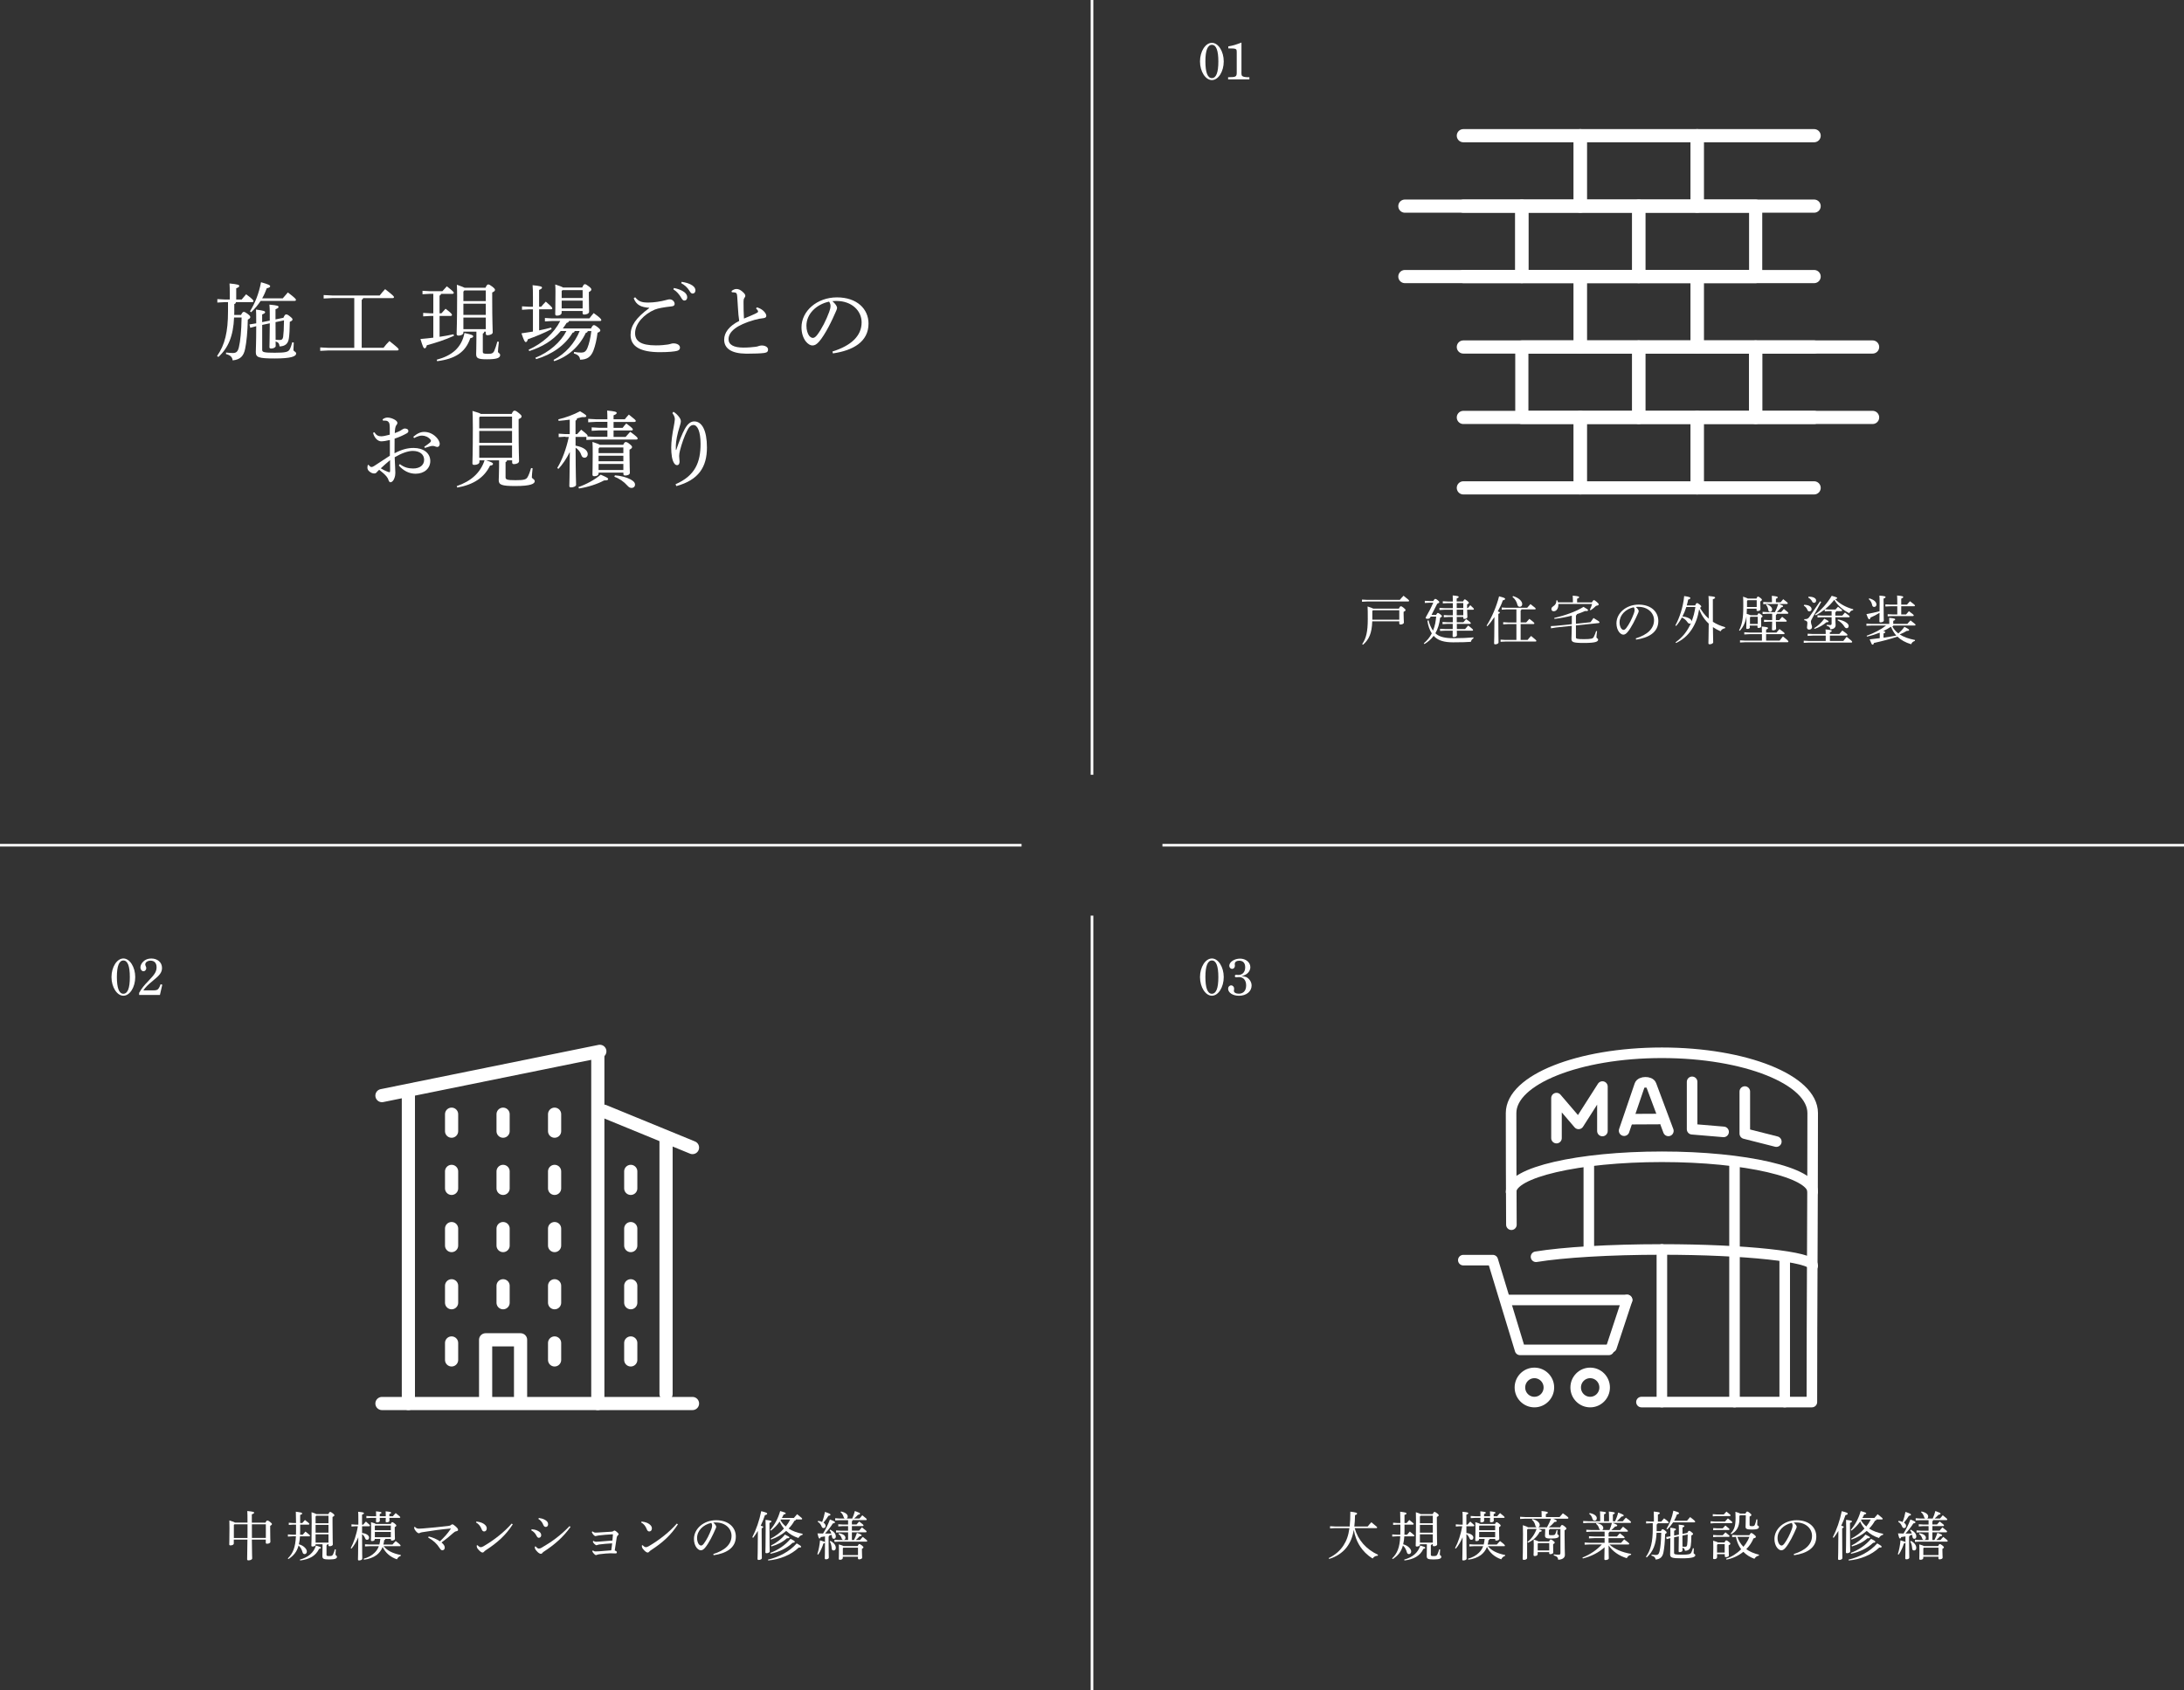 <?xml version="1.0" encoding="UTF-8"?>
<svg id="_レイヤー_2" data-name="レイヤー 2" xmlns="http://www.w3.org/2000/svg" viewBox="0 0 620 480">
  <rect x="0" y="0" width="620" height="480" fill="#333333" stroke="none"/>
  <defs>
    <style>
      .cls-1 {
        stroke-miterlimit: 10;
        stroke-width: .75px;
      }

      .cls-1, .cls-2, .cls-3 {
        fill: none;
        stroke: #fff;
      }

      .cls-4 {
        fill: #fff;
        stroke-width: 0px;
      }

      .cls-2 {
        stroke-width: 3.74px;
      }

      .cls-2, .cls-3 {
        stroke-linecap: round;
        stroke-linejoin: round;
      }

      .cls-3 {
        stroke-width: 3px;
      }
    </style>
  </defs>
  <g id="_レイヤー_1-2" data-name="レイヤー 1">
    <g>
      <path class="cls-4" d="m68.43,89.42c.36-.72.55-.86.77-.86.24,0,.46.1,1.08.55.62.48.77.7.77.91,0,.26-.12.41-.7.74-.07,3.38-.36,6.41-.77,8.33-.41,1.97-1.32,3.02-3.53,3.24-.12-.94-.62-1.46-1.9-1.8l.02-.43c.67.07,1.39.14,1.9.14.96,0,1.44-.34,1.75-1.66.41-1.68.7-4.51.77-8.42h-2.14c-.22,5.21-1.61,8.59-4.46,11.21l-.36-.29c2.21-3.17,3.1-6.82,3.1-12.7v-2.59h-.82l-2.21.12v-.98l2.21.12h1.32v-1.75c0-1.34-.02-1.94-.07-2.81,2.3.22,2.76.41,2.76.67,0,.24-.12.43-.86.7v3.19h1.54c.43-.53.79-.96,1.27-1.49,1.85,1.34,2.09,1.73,2.09,1.94,0,.17-.14.29-.38.29h-4.61c-.02.31-.17.48-.46.53v2.21c0,.31,0,.6-.02.89h1.94Zm12.02.82c.36-.82.55-.96.79-.96s.46.07,1.03.53c.65.5.77.7.77.91,0,.24-.24.43-.77.67-.02,2.26-.12,3.72-.26,4.68-.22,1.58-1.08,2.23-2.64,2.3-.12-.79-.29-1.15-1.13-1.42.02.72.02,1.08.02,1.3,0,.36-.55.72-1.27.72-.34,0-.5-.12-.5-.38,0-.74.07-1.94.1-6.79l-2.16.46v7.08c0,.65.43.82,3.58.82s3.82-.24,4.22-.94c.31-.55.53-1.27.74-2.04l.43.1c-.05.79-.1,1.7-.1,2.06,0,.48.77.5.77,1.03,0,.84-1.42,1.42-6.1,1.42s-5.35-.34-5.35-1.85c0-.84.12-2.54.12-7.32l-1.7.46-.22-.96,1.92-.31c0-2.5-.02-3.22-.07-3.91,2.35.31,2.59.48,2.59.74,0,.24-.17.38-.84.65v2.18l2.16-.43v-1.92c0-1.1-.02-1.8-.1-2.62,2.4.22,2.59.38,2.59.65,0,.22-.17.41-.86.67v2.88l2.23-.46Zm-.17-5.54c.48-.58.98-1.15,1.44-1.66,2.06,1.56,2.3,1.9,2.3,2.11,0,.17-.14.29-.38.29h-9.65c-.72,1.1-1.58,2.16-2.69,3.22l-.34-.26c1.39-2.21,2.54-5.02,3.14-8.26,2.21.62,2.59.86,2.59,1.13,0,.24-.19.43-.96.58-.36.98-.77,1.94-1.3,2.86h5.83Zm-2.06,6.77c0,1.68.02,3.34.02,5.02.46.02.84.05,1.18.05.58,0,.86-.22.96-.89.12-.89.22-2.3.24-4.68l-2.4.5Z"/>
      <path class="cls-4" d="m100.57,84.64h-6.29l-2.4.12v-.98l2.4.12h13.51c.43-.55,1.06-1.32,1.54-1.8,2.33,1.8,2.52,2.09,2.52,2.26s-.14.29-.38.29h-8.38c-.07.26-.22.41-.41.5v13.61h6.19c.48-.65,1.08-1.34,1.68-1.92,2.45,1.94,2.62,2.18,2.62,2.38,0,.17-.14.29-.38.29h-19.49l-2.4.12v-.98l2.4.12h7.27v-14.11Z"/>
      <path class="cls-4" d="m125.19,83.42c-.02.29-.17.41-.41.53v5.02h.53c.38-.43.7-.79,1.18-1.3,1.66,1.25,1.82,1.54,1.82,1.75,0,.17-.14.29-.38.29h-3.14v5.93c1.32-.19,2.62-.43,3.96-.72l.12.43c-2.62,1.2-5.26,2.02-7.71,2.69-.14.62-.34.86-.6.86-.34,0-.55-.5-1.2-2.64,1.27-.1,2.47-.24,3.65-.38v-6.17h-.72l-2.16.12v-.98l2.16.12h.72v-5.54h-.96l-2.11.12v-.98l2.11.12h3.53c.41-.46.82-.91,1.27-1.39,1.85,1.44,1.97,1.66,1.97,1.85,0,.17-.14.29-.38.29h-3.24Zm-1.2,18.72c4.25-1.15,7.03-3.34,7.87-7.58,2.18.48,2.47.65,2.47.94,0,.24-.19.41-.82.53-1.39,4.03-4.27,5.86-9.41,6.53l-.12-.41Zm7.56-7.94v.24c0,.5-.62.86-1.37.86-.38,0-.55-.17-.55-.48,0-.91.14-3.22.14-10.73,0-1.15-.02-2.11-.07-3.24,1.3.46,1.92.7,2.21.86h5.9c.38-.79.55-.94.77-.94.26,0,.5.1,1.15.6.7.55.79.74.79.94,0,.22-.14.46-.79.74v2.04c0,6.12.14,8.3.14,9.31,0,.48-.82.79-1.49.79-.31,0-.48-.17-.48-.43v-.58h-.43c-.02.26-.12.41-.41.55v5.16c0,.43.17.58,1.39.58,1.1,0,1.49-.1,1.85-.82.29-.62.6-1.61.89-2.66l.43.07c-.14,1.15-.26,2.42-.26,2.78,0,.43.62.41.62.98,0,.86-1.08,1.2-3.74,1.2s-3.07-.34-3.07-1.54c0-.62.07-1.75.07-4.13v-2.18h-3.7Zm6.36-11.74h-6.07l-.29.34v2.69h6.36v-3.02Zm0,3.77h-6.36v3.19h6.36v-3.19Zm0,3.94h-6.36v3.29h6.36v-3.29Z"/>
      <path class="cls-4" d="m153.64,87.09c.41-.5.82-.96,1.3-1.44,1.7,1.46,1.85,1.7,1.85,1.94,0,.12-.14.24-.38.24h-3.36v5.98c1.18-.24,2.33-.5,3.41-.79l.14.43c-2.06,1.08-4.63,2.14-6.75,2.88-.19.65-.34.79-.6.79s-.46-.26-1.22-2.47c1.06-.14,2.16-.31,3.26-.5v-6.31h-1.13l-1.97.12v-.98l1.97.12h1.13v-2.81c0-1.54-.02-2.52-.1-3.31,2.33.24,2.67.41,2.67.67,0,.24-.17.41-.82.67v4.78h.6Zm5.54,6.91c-2.33,2.76-5.28,4.51-8.93,5.69l-.19-.38c4.01-1.85,7.18-4.68,8.98-8.16h-2.33l-2.02.12v-.98l2.02.12h10.61c.38-.5.77-1.01,1.22-1.51,1.92,1.37,2.16,1.75,2.16,1.99,0,.17-.14.26-.38.26h-8.81c-.05.29-.24.46-.65.53-.34.55-.7,1.08-1.08,1.58h7.99c.41-.79.6-.94.82-.94.24,0,.46.12,1.01.53.6.46.82.74.82.98,0,.22-.19.43-.79.65-.22,1.8-.62,3.65-1.18,5.09-.72,1.8-1.8,2.54-3.77,2.57-.1-.84-.46-1.39-1.78-1.78l.07-.43c.65.12,1.39.19,1.99.19.86,0,1.34-.26,1.78-1.27.5-1.22.91-2.93,1.13-4.85h-1.01c-.05.31-.22.46-.55.5-1.87,3.94-5.02,6.75-8.98,8.06l-.19-.36c3.38-1.78,6.02-4.73,7.42-8.21h-1.42c-.05.29-.19.43-.58.48-2.14,3.58-5.86,6.19-10.35,7.51l-.24-.38c3.91-1.58,7.2-4.42,8.83-7.61h-1.63Zm6.1-12.36c.34-.74.53-.94.72-.94.29,0,.53.14,1.13.6.65.48.74.72.74.91,0,.22-.14.43-.7.72v.82c0,2.74.07,4.22.07,4.75s-.7.82-1.39.82c-.31,0-.46-.14-.46-.41v-.6h-5.95v.48c0,.5-.53.84-1.32.84-.34,0-.5-.14-.5-.43,0-.5.07-2.26.07-6.43,0-.84-.02-1.34-.07-1.99,1.34.43,1.94.67,2.23.86h5.42Zm.12.74h-5.71l-.24.24v1.99h5.95v-2.23Zm0,2.98h-5.95v2.21h5.95v-2.21Z"/>
      <path class="cls-4" d="m184.29,87.4c-2.23-.17-3.65-.74-4.39-2.71l.41-.29c.98,1.2,1.82,1.51,3.75,1.51,1.54,0,3.5-.29,5.06-.72.29-.07.6-.19,1.01-.19.79,0,1.39.67,1.39,1.3,0,.41-.29.65-.91.7-1.1.12-2.09.26-2.86.41-.7.12-1.37.31-1.87.5-3.12,1.32-5.59,4.03-5.59,6.7,0,2.18,1.54,3.46,5.9,3.46,1.49,0,2.54-.12,3.36-.24.34-.05.58-.12.84-.19.22-.07.46-.14.72-.14h.07c1.08,0,1.85.5,1.85,1.18,0,.43-.14.72-.79.94-.7.19-2.35.38-4.9.38-5.5,0-8.33-1.58-8.33-4.9,0-2.59,1.51-4.85,5.28-7.61v-.07Zm7.01-5.62c1.08.19,2.28.62,3,1.2.46.36.79.86.79,1.42,0,.6-.34.94-.79.94-.48,0-.67-.36-1.08-1.06-.41-.67-1.15-1.58-2.06-2.11l.14-.38Zm2.21-1.75c1.18.17,2.26.48,3.05,1.03.62.43.86.91.86,1.39,0,.58-.36.91-.79.91-.29,0-.55-.14-.96-.86-.48-.79-1.34-1.61-2.28-2.09l.12-.38Z"/>
      <path class="cls-4" d="m214.9,87.28c.6.17,1.25.48,1.73.91.43.38.91.96.91,1.49,0,.36-.22.6-.86.67-.65.05-1.54.22-2.54.5-5.04,1.42-7.32,3.36-7.32,5.45,0,1.58,1.44,2.4,4.25,2.4,1.32,0,2.54-.12,3.38-.22.41-.05.7-.12.98-.24.22-.07.55-.14.79-.14,1.15,0,1.82.55,1.82,1.15s-.31.86-1.1.98c-1.08.14-2.86.19-4.42.19h-.84c-3.96-.05-6.1-1.44-6.1-3.96,0-1.97,1.34-3.86,4.27-5.33-.07-.43-.14-1.06-.22-1.75-.07-1.22-.22-2.78-.34-5.11-.05-.96-.24-1.13-.7-1.22-.19-.02-.38-.05-.58-.05h-.24l-.1-.36c.34-.31.91-.58,1.37-.58.55,0,1.06.17,1.75.77.65.58.79.89.79,1.15,0,.24-.1.38-.24.6-.22.31-.26.58-.26,1.13,0,1.49.02,3.24.12,4.75,1.34-.55,2.38-.98,3.19-1.37.55-.26.82-.43.82-.6,0-.14-.07-.31-.17-.46-.1-.12-.22-.26-.41-.43l.24-.34Z"/>
      <path class="cls-4" d="m236.32,99.81c5.23-1.63,8.28-4.37,8.28-8.28,0-3.34-2.86-6.05-7.06-6.07h-.34c-.31,0-.6.02-.91.05.86.72,1.34,1.49,1.34,1.87s-.24.86-.5,1.44c-.34.77-1.08,2.45-1.97,4.1-.79,1.49-1.78,3.1-2.59,4.03-.7.82-1.27,1.15-1.94,1.15-.55,0-1.27-.38-1.9-1.18-.72-.94-1.2-2.35-1.2-3.96,0-4.66,4.42-8.52,10.08-8.52s8.95,3.29,8.95,7.44c0,5.23-4.49,7.66-10.11,8.47l-.14-.55Zm-7.39-7.32c0,1.25.36,2.3.79,2.86.29.36.7.6,1.01.6.36,0,.74-.19,1.25-.84,1.32-1.73,2.57-4.25,3.41-6.53.19-.53.38-1.13.38-1.68,0-.41-.1-.82-.41-1.25-3.67.79-6.43,3.53-6.43,6.84Z"/>
      <path class="cls-4" d="m113.51,131.78c1.18.94,2.45,1.25,3.77,1.25,1.92,0,3.12-.96,3.12-2.47s-1.22-2.52-3.22-2.52c-1.34,0-3.14.62-5.14,1.8.05,1.08.07,2.02.12,2.64.05.7.07,1.32.07,1.8,0,.43-.07.98-.26,1.46-.24.72-.67,1.18-1.13,1.2-.22,0-.38-.19-.53-.55-.17-.55-.38-.84-.65-1.18-.55-.62-1.1-1.08-2.02-1.82-.29.26-.55.55-.72.74-.14.19-.36.31-.7.31-.43,0-.86-.17-1.22-.46-.46-.31-.7-.72-.7-1.2,0-.34.07-.72.19-.77.02-.02.05-.02.07-.02.05,0,.12.05.17.12.24.34.5.5.77.5.19,0,.43-.12.74-.31,1.49-.96,3.1-2.02,4.44-2.9v-4.46c-.98.24-1.87.38-2.52.38-.86-.05-1.85-.84-2.26-2.42l.41-.14c.53.89,1.13,1.13,1.92,1.13.46,0,1.25-.14,2.42-.46v-2.06c-.02-.6-.05-1.13-.26-1.42-.24-.34-.53-.48-.91-.5-.29-.02-.53-.02-.77-.02l-.1-.36c.38-.26.84-.5,1.37-.5,1.15,0,2.83.79,2.83,1.49,0,.29-.12.43-.24.6-.22.26-.34.67-.38.96-.07.48-.12.84-.12,1.37.84-.29,1.58-.65,1.92-.91.22-.14.5-.31.74-.38.07-.02.12-.02.19-.02.17,0,.36.05.53.1.31.07.48.36.48.62,0,.31-.17.48-.5.67-.89.5-1.9.98-3.41,1.49-.02,1.42-.02,2.78-.02,4.15,2.06-1.08,3.67-1.51,5.4-1.51,2.83,0,4.75,1.46,4.75,3.72,0,2.09-1.71,3.6-4.15,3.6-1.85,0-3.46-.82-4.78-2.33l.26-.38Zm-5.42,1.2c.65.41,1.32.72,1.75.89.29.12.6.22.72.22.14,0,.19-.12.19-.55,0-.82,0-1.85-.02-2.88-.96.79-1.85,1.61-2.64,2.33Zm12.36-6.12c.67-.46,1.22-.86,1.63-1.22.17-.17.26-.29.26-.43v-.05c0-.1-.07-.22-.14-.34-.6-.74-1.56-1.13-2.38-1.13-.58,0-1.2.14-2.26.7l-.24-.36c1.18-1.01,2.11-1.39,3.12-1.39,1.34,0,2.74.62,3.77,1.92.41.55.62,1.1.62,1.46,0,.6-.36.89-.65.89-.24,0-.46-.07-.77-.19-.26-.1-.41-.1-.58-.1-.22,0-.38.02-.58.07-.31.07-.79.22-1.63.5l-.19-.34Z"/>
      <path class="cls-4" d="m145.25,117.55c.36-.82.58-.94.82-.94.26,0,.46.07,1.18.65.72.6.82.74.82,1.01,0,.24-.19.46-.84.74v2.42c0,6.77.12,8.62.12,9.5,0,.55-.72.86-1.46.86-.31,0-.5-.14-.5-.48v-.6h-1.46c-.02.26-.14.41-.41.5v4.3c0,.65.36.84,2.81.84s3.02-.19,3.43-.86c.36-.6.72-1.61,1.01-2.59l.43.07c-.1.89-.22,2.09-.22,2.54,0,.41.82.53.82,1.13,0,.7-1.03,1.37-5.52,1.37-3.96,0-4.7-.38-4.7-1.68,0-.72.1-1.97.1-3.94v-1.68h-3.7c1.75.55,1.97.74,1.97,1.01,0,.29-.24.41-.84.5-1.66,3.38-4.63,5.4-9.31,6.22l-.14-.41c4.01-1.37,6.7-3.72,7.9-7.32h-1.46v.48c0,.5-.7.82-1.44.82-.38,0-.55-.12-.55-.43,0-.62.12-2.66.12-10.15,0-2.81-.05-3.65-.1-4.75,1.51.43,2.14.67,2.38.86h8.78Zm-8.98.74l-.22.24v3.1h9.31v-3.34h-9.1Zm-.22,4.08v3.38h9.31v-3.38h-9.31Zm0,4.13v3.48h9.31v-3.48h-9.31Z"/>
      <path class="cls-4" d="m160.52,124l-1.92.12v-.98l1.92.12h1.22v-4.1c-1.06.14-2.16.26-3.17.34l-.07-.43c2.04-.46,4.39-1.34,6.17-2.3,1.58.96,1.78,1.15,1.78,1.39s-.24.29-.82.29h-.43c-.41.12-.89.24-1.39.34-.02.36-.17.53-.43.65v3.84h.46c.38-.43.74-.82,1.15-1.27,1.73,1.34,1.82,1.54,1.82,1.73,0,.07-.02.14-.07.19l2.02.1h3.67v-1.82h-2.3l-2.16.12v-.98l2.16.12h2.3v-1.68h-3.29l-2.16.12v-.98l2.16.12h3.29c0-.98-.02-1.61-.07-2.47,2.26.19,2.71.41,2.71.65s-.17.43-.89.7v1.13h3.19c.36-.46.7-.86,1.15-1.34,1.75,1.37,1.97,1.61,1.97,1.8,0,.17-.14.29-.38.29h-5.93v1.68h2.57c.34-.46.65-.84,1.03-1.25,1.73,1.27,1.87,1.51,1.87,1.71,0,.17-.14.29-.38.29h-5.09v1.82h3.43c.48-.55.79-.91,1.3-1.46,1.97,1.44,2.11,1.7,2.11,1.92,0,.17-.14.29-.38.29h-11.88l-2.3.12v-.86h-3.07v2.47c2.45.46,3.46,1.42,3.46,2.42,0,.55-.36,1.01-.91,1.01-.43,0-.74-.22-.91-.74-.26-.84-.86-1.63-1.63-2.11.02,8.14.14,9.94.14,10.54,0,.41-.74.74-1.42.74-.34,0-.5-.12-.5-.38,0-.77.1-2.59.14-9.67-.94,1.87-2.06,3.53-3.22,4.78l-.36-.22c1.44-2.38,2.57-5.47,3.29-8.83h-.94Zm3.67,14.31c2.23-.77,4.71-2.11,6.34-3.53,1.94.86,2.11.98,2.11,1.25,0,.22-.17.38-.96.38h-.17c-1.94,1.06-4.68,1.92-7.15,2.3l-.17-.41Zm12.72-12c.36-.72.53-.79.72-.79.24,0,.53.07,1.13.58.65.53.67.67.67.86,0,.22-.19.46-.72.72v1.56c0,3.05.1,4.39.1,4.99,0,.55-.65.79-1.34.79-.36,0-.5-.17-.5-.46v-.36h-7.03v.17c0,.53-.48.86-1.22.86-.34,0-.53-.14-.53-.46,0-.58.07-2.23.07-5.71,0-1.78,0-2.62-.07-3.58,1.22.41,1.8.62,2.09.82h6.65Zm.05.74h-6.77l-.26.31v1.3h7.03v-1.61Zm0,2.35h-7.03v1.58h7.03v-1.58Zm0,2.33h-7.03v1.73h7.03v-1.73Zm-2.4,3.24c1.58.1,3.31.55,4.39,1.13.84.46,1.32.89,1.32,1.51,0,.58-.43.94-.96.94-.46,0-.77-.17-1.2-.65-1.01-1.15-2.35-2.06-3.7-2.52l.14-.41Z"/>
      <path class="cls-4" d="m191.19,116.92c.65.41,1.25.98,1.68,1.61.34.48.41.82.41,1.13,0,.38-.22,1.08-.36,1.54-.62,1.87-1.03,4.06-1.06,5.3v1.25h.12c.82-2.47,1.66-4.56,2.4-5.91.79-1.44,1.66-2.18,2.71-2.18,2.18,0,3.6,2.54,3.6,7.42,0,5.52-2.35,9.22-8.69,10.95l-.22-.53c5.62-2.45,7.1-6.29,7.1-11.47,0-3.46-.86-5.35-2.02-5.35-.84,0-1.37.72-1.85,1.73-.74,1.49-1.46,3.5-1.97,5.5-.14.53-.24,1.18-.24,1.58,0,.58.12,1.13.12,1.58,0,.6-.24,1.01-.72,1.01-.34,0-.6-.22-.79-.5-.65-.91-.86-2.67-.86-4.46s.29-3.84.74-6.1c.12-.6.29-1.7.29-2.02,0-.29-.1-.65-.22-.91-.1-.22-.29-.53-.48-.79l.29-.36Z"/>
    </g>
    <g>
      <path class="cls-4" d="m397.39,170.33c.31-.38.66-.78,1.05-1.17,1.44,1.12,1.59,1.29,1.59,1.45,0,.1-.11.18-.24.18h-11.62l-1.52.08v-.62l1.52.08h9.22Zm-.27,2.49c.27-.6.41-.66.57-.66.18,0,.31.05.78.42.47.4.54.52.54.66,0,.17-.15.3-.55.5v.56c0,1.35.08,1.8.08,2.46,0,.35-.48.57-.95.57-.24,0-.36-.1-.36-.33v-.57h-7.67c-.11,3.49-.99,5.23-2.62,6.64l-.24-.17c1.12-1.63,1.59-3.45,1.59-7.15,0-1.71-.01-2.77-.06-3.54.96.31,1.41.48,1.62.61h7.27Zm-7.54.65v2.49h7.65v-2.67h-7.47l-.18.18Z"/>
      <path class="cls-4" d="m407.67,174.62c.26-.46.38-.57.51-.57.15,0,.27.06.66.35.42.31.5.46.5.58,0,.15-.15.25-.51.42-.2,1.77-.66,3.22-1.35,4.41.1.1.21.19.33.29.94.73,2.42,1.12,4.71,1.12s4.03-.08,5.77-.23v.27c-.39.21-.65.57-.74.99-1.14.09-2.71.14-5.05.14-2.55,0-4.12-.53-5.17-1.5-.12-.1-.22-.23-.33-.35-.71.96-1.59,1.71-2.62,2.34l-.18-.21c.95-.81,1.7-1.71,2.26-2.82-.61-.93-1.05-2.13-1.25-3.6l.33-.12c.29,1.19.71,2.16,1.28,2.94.27-.66.46-1.35.62-2.06.13-.63.19-1.29.27-1.93h-1.56l-.15.28c-.12.25-.39.35-.76.35-.34,0-.53-.09-.53-.33.81-1.4,1.53-2.77,2.17-4.24h-1.02l-1.38.07v-.61l1.38.07h1.02c.3-.52.44-.61.58-.61.17,0,.3.07.65.34.38.31.48.45.48.58,0,.17-.12.26-.58.44l-1.63,3.19h1.3Zm7.67-3.85c.22-.47.34-.57.48-.57.15,0,.25.06.67.38.43.36.5.47.5.6,0,.12-.12.25-.5.44v1.05h.19c.24-.3.47-.55.71-.82.96.85,1.02.96,1.02,1.11,0,.1-.09.18-.24.18h-1.68c.03,1.19.08,1.79.08,2.08,0,.31-.37.52-.86.52-.21,0-.31-.07-.31-.28v-.27h-1.85v1.5h1.89c.25-.33.46-.57.78-.9,1.19.85,1.32,1.03,1.32,1.17,0,.1-.08.19-.24.19h-3.73c0,.5,0,.98.01,1.47h2.33c.27-.34.57-.66.88-1,1.27.96,1.39,1.16,1.39,1.29,0,.1-.07.18-.24.18h-4.37c.01.71.03,1.06.03,1.29,0,.27-.42.52-.88.52-.24,0-.35-.09-.35-.27,0-.24.02-.66.03-1.54h-2.16l-1.44.07v-.61l1.44.07h2.16c.01-.49.01-.97.01-1.47h-1.46l-1.44.08v-.62l1.44.08h1.47v-1.5h-1.14l-1.41.08v-.62l1.41.08h1.16v-1.59h-2.38l-1.42.08v-.61l1.42.07h2.38v-1.42h-1.44l-1.41.07v-.61l1.41.08h1.44c0-.84-.01-1.29-.04-1.73,1.53.15,1.7.25,1.7.42,0,.15-.12.27-.57.46v.84h1.8Zm.06.46h-1.86v1.42h1.86v-1.42Zm0,1.89h-1.86v1.59h1.86v-1.59Z"/>
      <path class="cls-4" d="m422.02,177.65c1.46-2.28,2.8-5.4,3.54-8.32,1.54.4,1.72.52,1.72.73,0,.19-.2.3-.66.42-.31.94-.82,2.04-1.42,3.12.45.14.58.23.58.33,0,.14-.09.24-.43.39v1.41c0,4.48.06,6.08.06,6.71,0,.27-.43.52-.93.52-.22,0-.33-.1-.33-.29,0-.57.09-2.16.09-6.96v-.5c-.64.98-1.33,1.89-2.01,2.61l-.21-.18Zm9.9-4.62c-.01.18-.1.27-.24.35v3.36h1.58c.25-.31.57-.66.9-1.01,1.35,1.01,1.42,1.14,1.42,1.29,0,.1-.08.18-.23.18h-3.67v4.5h1.98c.27-.33.58-.71.99-1.12,1.39,1.12,1.5,1.26,1.5,1.41,0,.1-.09.18-.23.18h-8.56l-1.38.07v-.61l1.38.08h3.12v-4.5h-2.37l-1.38.08v-.62l1.38.08h2.37v-3.71h-2.81l-1.36.08v-.62l1.36.08h5.87c.29-.35.58-.69.93-1.05,1.41,1.06,1.49,1.2,1.49,1.33,0,.11-.08.18-.24.18h-3.79Zm-2.4-3.78c1.72.52,2.61,1.5,2.61,2.27,0,.45-.24.78-.71.78-.31,0-.57-.21-.66-.58-.19-.84-.69-1.68-1.39-2.22l.15-.24Z"/>
      <path class="cls-4" d="m446.19,174.82c-1.54.4-3.21.72-4.92.91l-.04-.27c3.03-.68,6.19-1.81,8.31-3.14,1.14.66,1.28.79,1.28.95s-.12.25-.56.25c-.09,0-.18-.02-.28-.02-.71.31-1.49.62-2.31.89-.03.21-.12.31-.29.36v2.37l4.14-.44c.28-.4.57-.81.85-1.2,1.49.88,1.7,1.06,1.7,1.21,0,.14-.08.21-.23.23l-6.46.67v3.36c0,.42.24.54,2.27.54s2.53-.15,2.77-.58c.3-.55.51-1.15.69-1.72l.27.04c-.08.63-.18,1.36-.18,1.71,0,.31.48.33.48.69,0,.58-.75.94-3.99.94s-3.58-.24-3.58-1.25c0-.54.08-1.59.09-3.61l-4.41.46-1.48.24-.06-.62,1.49-.09,4.47-.46v-2.44Zm.33-3.78v-.36c0-.78-.03-1.08-.06-1.54,1.58.12,1.83.25,1.83.42s-.1.29-.58.45v1.04h4.21c.3-.57.44-.63.57-.63.15,0,.33.09.83.52.46.41.52.53.52.69s-.1.28-.75.4c-.51.5-1.02.92-1.54,1.26l-.21-.17c.27-.55.46-1.03.63-1.62h-9.6c.02.07.02.17.02.24,0,1.08-.57,1.83-1.31,1.83-.38,0-.66-.23-.66-.61,0-.29.12-.53.43-.74.72-.46.99-.96.99-1.74l.25-.03c.08.16.15.37.21.58h4.21Z"/>
      <path class="cls-4" d="m464.38,181.27c3.27-1.02,5.17-2.73,5.17-5.17,0-2.08-1.79-3.78-4.41-3.79h-.21c-.19,0-.38.02-.57.03.54.45.84.93.84,1.17s-.15.54-.32.9c-.21.48-.67,1.53-1.23,2.56-.5.93-1.11,1.94-1.62,2.52-.44.51-.79.72-1.21.72-.35,0-.79-.24-1.19-.74-.45-.58-.75-1.47-.75-2.47,0-2.91,2.76-5.32,6.3-5.32s5.59,2.05,5.59,4.65c0,3.27-2.8,4.78-6.31,5.29l-.09-.34Zm-4.62-4.58c0,.78.23,1.44.5,1.79.18.23.43.38.63.38.23,0,.46-.12.78-.52.83-1.08,1.6-2.65,2.13-4.08.12-.33.24-.7.24-1.05,0-.25-.06-.51-.25-.78-2.29.49-4.02,2.2-4.02,4.27Z"/>
      <path class="cls-4" d="m481.24,171.89c.25-.55.38-.64.52-.64s.32.06.71.38c.38.31.48.43.48.6,0,.12-.11.24-.36.36.32.51.63,1.02,1,1.5.43.57.93,1.11,1.49,1.58.01-1.08.01-2.34.01-3.79s-.03-2.05-.08-2.64c1.7.15,1.89.27,1.89.45,0,.15-.14.29-.65.48v1.73c0,1.88,0,3.4.01,4.66.99.65,2.15,1.16,3.5,1.54l-.04.29c-.58.08-1.05.39-1.27.87-.8-.33-1.52-.74-2.18-1.19.03,3.07.08,3.96.08,4.32,0,.29-.51.56-1.02.56-.23,0-.34-.11-.34-.29,0-.54.06-1.73.09-5.58-.81-.73-1.49-1.63-2.03-2.59-.27-.5-.48-.99-.69-1.51-.17,1.02-.39,2.02-.74,3-.71,1.95-1.84,3.75-3.45,5.1-.72.6-1.48,1.06-2.32,1.5l-.2-.2c1.95-1.36,3.41-3.19,4.38-5.44-.09.09-.21.15-.34.15-.23,0-.42-.09-.65-.42-.41-.61-1.02-1.11-1.58-1.33-.48.9-1.03,1.71-1.63,2.4l-.22-.15c1.16-2.08,2.21-5.26,2.5-8.34,1.48.22,1.75.36,1.75.57,0,.19-.17.3-.62.44-.1.55-.24,1.11-.4,1.66h2.38Zm-2.52.47c-.29.93-.67,1.83-1.11,2.68.64.05,1.41.24,1.95.56.42.24.66.52.66.84v.04c.25-.66.46-1.32.65-2.01.18-.69.3-1.4.42-2.11h-2.57Z"/>
      <path class="cls-4" d="m496.79,178.09c0,.3-.31.5-.76.5-.21,0-.29-.09-.29-.27,0-.25.04-.98.04-2.53v-.74c-.28,1.74-.93,3.03-1.88,4.06l-.21-.13c.84-1.6,1.2-3.3,1.2-6.72,0-1.65-.01-2.22-.06-2.83.81.25,1.18.42,1.36.54h2.43c.19-.45.3-.56.43-.56.17,0,.29.06.67.35.38.28.46.42.46.55s-.12.27-.46.5v.44c0,.85.04,1.48.04,1.74,0,.38-.39.51-.81.51-.2,0-.29-.08-.29-.26v-.4h-2.75v.03c0,.51-.03.98-.06,1.43.2.06.39.12.58.18.18.06.36.12.52.21h1.92c.18-.43.3-.54.42-.54.15,0,.25.07.63.34.34.25.43.41.43.54,0,.12-.12.24-.41.4v.5c0,1.08.04,1.68.04,1.92,0,.29-.34.46-.79.46-.18,0-.27-.09-.27-.25v-.42h-2.19v.46Zm4.58,3.81h3.83c.3-.39.58-.77.94-1.19,1.41,1.1,1.56,1.31,1.56,1.47,0,.1-.09.18-.23.18h-12l-1.51.08v-.62l1.51.08h4.71v-1.83h-3.5l-1.51.08v-.62l1.51.08h3.5v-.08c0-.75-.02-1.12-.04-1.63,1.6.15,1.77.25,1.77.42s-.09.29-.54.44v.85h2.94c.28-.36.51-.63.85-.99,1.29.92,1.46,1.11,1.46,1.26,0,.1-.08.19-.24.19h-5.01v1.83Zm-5.42-11.28v1.74h2.75v-1.94h-2.55l-.2.19Zm3.03,6.54v-2.02h-2.04l-.15.17v1.86h2.19Zm2.96-5.69l-1.38.08v-.62l1.38.08h1.09v-.3c0-.69-.01-1.02-.04-1.53,1.54.15,1.68.27,1.68.44,0,.15-.09.25-.52.42v.98h1.33c.22-.29.48-.57.75-.88,1.17.88,1.29,1.03,1.29,1.17,0,.1-.09.18-.24.18h-2.33c1.05.38,1.23.47,1.23.65,0,.17-.15.24-.52.31-.39.47-.79.95-1.25,1.35h1.23c.27-.33.47-.57.77-.9,1.12.87,1.27,1.05,1.27,1.19,0,.1-.09.18-.24.18h-3.03c-.03.21-.1.31-.27.39v1.41h.97c.25-.32.51-.62.81-.93,1.21.93,1.31,1.1,1.31,1.21,0,.1-.09.18-.24.18h-2.85c.03,1.09.07,1.68.07,1.98,0,.27-.42.48-.84.48-.22,0-.34-.09-.34-.27,0-.35.04-.98.06-2.19h-.94l-1.38.07v-.61l1.38.08h.94v-1.8h-1.32l-1.4.08v-.62l1.4.08h2.11c.39-.73.69-1.52.93-2.31h-2.88Zm-.44.09c1.05.36,1.58.96,1.58,1.51,0,.44-.27.66-.55.66-.25,0-.5-.14-.54-.5-.08-.55-.29-1.14-.65-1.47l.17-.21Z"/>
      <path class="cls-4" d="m519.48,182h3.81c.3-.39.6-.77.94-1.19,1.41,1.1,1.58,1.31,1.58,1.47,0,.1-.11.18-.24.18h-12l-1.52.08v-.62l1.52.08h4.72v-1.52h-3.62l-1.51.08v-.62l1.51.08h3.62c0-.54-.01-.87-.06-1.3,1.63.15,1.77.25,1.77.42,0,.15-.08.27-.53.4v.48h2.69c.28-.36.51-.63.85-.99,1.29.91,1.46,1.11,1.46,1.26,0,.1-.08.19-.24.19h-4.75v1.52Zm-7.3-10.27c1.41.04,2.1.58,2.1,1.24,0,.36-.27.63-.65.63-.25,0-.43-.13-.54-.43-.19-.5-.58-.96-1.02-1.17l.1-.27Zm.03,4.08c.81,0,1.08-.1,1.5-.72l2.98-4.35.32.17-2.49,4.54c-.3.54-.43.79-.43,1.09,0,.65.32,1.08.32,1.46,0,.46-.29.78-.84.78-.39,0-.6-.28-.6-.64,0-.29.12-.71.12-1.23,0-.39-.17-.66-.9-.81l.03-.29Zm1.18-6.37h.26c1.23,0,1.92.51,1.92,1.06,0,.42-.26.67-.58.67-.27,0-.45-.13-.58-.42-.2-.44-.66-.87-1.07-1.04l.06-.28Zm1.64,8.91c.99-.6,2.05-1.56,2.86-2.66,1.09.53,1.21.66,1.21.81,0,.12-.12.19-.45.19h-.17c-.84.77-2.1,1.47-3.35,1.89l-.12-.24Zm.22-3.85c1.75-1.27,3.52-3.23,4.74-5.32,1.41.39,1.56.49,1.56.65,0,.13-.12.22-.57.3,1.11,1.21,2.96,2.31,5.12,2.86l-.03.27c-.51.04-.88.39-1.09.85-1.77-.84-3.43-2.35-4.26-3.79-.78.99-1.65,1.89-2.64,2.67l1.03.08h1.96c.2-.24.41-.46.71-.78,1.1.8,1.17.89,1.17,1.08,0,.09-.07.17-.22.17h-1.44c-.03.18-.12.27-.27.33v.93h1.98c.26-.31.47-.57.75-.88,1.22.88,1.35,1.05,1.35,1.17,0,.1-.09.18-.24.18h-3.84c0,1.03.08,1.89.08,2.25,0,.72-.57,1.14-1.5,1.17-.09-.52-.23-.78-1.05-1.01v-.27c.4.04.72.07,1.02.07.25,0,.39-.07.39-.44v-1.78h-2.62l-1.38.07v-.61l1.38.07h2.62v-1.26h-.84l-1.11.08v-.56c-.83.66-1.71,1.23-2.57,1.67l-.18-.21Zm6.51,1.41c.9.12,1.91.48,2.5.96.36.29.54.56.54.85,0,.41-.22.66-.55.66-.25,0-.47-.13-.66-.46-.44-.73-1.19-1.43-1.92-1.79l.09-.23Z"/>
      <path class="cls-4" d="m537.5,177.62c-.04.14-.17.23-.3.27.43.77,1,1.46,1.71,1.98.64-.56,1.2-1.12,1.71-1.88,1.26.63,1.35.78,1.35.92s-.15.23-.57.23h-.1c-.65.4-1.26.7-2.01,1,1.11.73,2.53,1.24,4.35,1.59l-.04.27c-.51.12-.87.45-1.05.93-1.61-.47-2.9-1.19-3.9-2.16-2.1.71-4.5,1.33-6.67,1.8-.1.36-.19.48-.39.48-.21,0-.3-.18-.83-1.5.99-.1,1.95-.22,2.87-.34v-1.56c-1.14.45-2.34.83-3.62,1.11l-.1-.24c2.08-.73,4.11-1.8,5.52-2.9h-4.14l-1.44.08v-.62l1.44.08h5.05v-.35c0-.65-.01-.9-.04-1.38,1.51.15,1.71.27,1.71.44,0,.13-.11.27-.55.42v.87h3.99c.29-.35.6-.68.92-.99,1.33,1.01,1.42,1.12,1.42,1.26,0,.12-.09.19-.24.19h-6.03Zm-2.78-6.76c0,4.05.06,4.96.06,5.38,0,.25-.44.48-.93.48-.21,0-.32-.09-.32-.25,0-.39.03-.89.04-2.46-.87.55-1.69.98-2.58,1.35-.07.39-.19.49-.36.49-.18,0-.35-.25-.78-1.48,1.39-.23,2.55-.5,3.72-.81.02-.71.02-1.59.02-2.7,0-.72-.02-1.19-.06-1.74,1.61.13,1.75.24,1.75.42,0,.13-.1.25-.57.43v.89Zm-4.06-.96c1.39.4,2.03,1.08,2.03,1.77,0,.38-.27.67-.65.67-.29,0-.5-.18-.55-.48-.15-.73-.44-1.29-.99-1.74l.17-.23Zm6.12,8.08c-.69.45-1.41.85-2.16,1.22.5.1.58.19.58.3,0,.15-.12.25-.5.38v1.19c1.21-.18,2.43-.36,3.63-.6-.66-.73-1.14-1.58-1.5-2.49h-.06Zm1.83-6.61c0-1.05-.02-1.72-.06-2.28,1.58.15,1.75.25,1.75.44,0,.15-.13.27-.57.46v1.69h1.62c.27-.31.53-.6.87-.96,1.29.95,1.41,1.11,1.41,1.25,0,.1-.09.18-.24.18h-3.66v2.32h1.37c.27-.31.46-.54.81-.93,1.24.91,1.38,1.08,1.38,1.21,0,.1-.09.18-.24.18h-5.77l-1.4.08v-.61l1.4.07h1.33v-2.32h-1.97l-1.41.07v-.61l1.41.07h1.97v-.31Z"/>
    </g>
    <g>
      <path class="cls-4" d="m344.04,12.16c1.81,0,3.36,2.43,3.36,5.29s-1.54,5.29-3.36,5.29-3.38-2.44-3.38-5.29,1.54-5.29,3.38-5.29Zm-.02,10.02c1.23,0,1.85-1.57,1.85-4.72s-.62-4.73-1.83-4.73-1.85,1.59-1.85,4.67.6,4.78,1.83,4.78Z"/>
      <path class="cls-4" d="m352.42,20.37c0,.92.04,1.08.29,1.26.28.19.82.3,1.72.3h.25v.6h-6.04v-.6c2.28-.02,2.45-.12,2.45-1.44v-5.43c0-.81-.04-1.02-.27-1.12-.34-.17-.69-.21-2.13-.21v-.56c1.35-.23,2.01-.42,3.74-1.09v8.29Z"/>
    </g>
    <g>
      <path class="cls-4" d="m344.04,272.16c1.81,0,3.36,2.43,3.36,5.29s-1.54,5.29-3.36,5.29-3.38-2.44-3.38-5.29,1.54-5.29,3.38-5.29Zm-.02,10.02c1.23,0,1.85-1.57,1.85-4.72s-.62-4.73-1.83-4.73-1.85,1.59-1.85,4.67.6,4.78,1.83,4.78Z"/>
      <path class="cls-4" d="m353.6,277.36c.99.39,1.71,1.43,1.71,2.48,0,1.69-1.5,2.91-3.58,2.91-1.77,0-3.09-.87-3.09-2.02,0-.51.38-.93.86-.93s.85.42.85.93c0,.08-.01.17-.03.29-.03.14-.04.25-.04.31,0,.51.55.83,1.41.83,1.29,0,2.07-.87,2.07-2.34s-.76-2.37-2-2.37c-.17,0-.34.02-.54.03-.13.02-.22.02-.29.02-.24,0-.38-.13-.38-.34,0-.23.15-.36.38-.36.09,0,.18,0,.3.02.13.02.24.02.33.02,1.17,0,1.93-.85,1.93-2.17,0-1.22-.6-1.88-1.71-1.88-.74,0-1.25.36-1.25.9,0,.07,0,.18.01.29.02.12.03.21.03.27,0,.48-.36.87-.79.87s-.81-.4-.81-.88c0-1.08,1.46-2.04,3.06-2.04s2.92,1.04,2.92,2.42c0,.9-.57,1.75-1.48,2.2-.32.17-.51.23-1.05.33.68.08.89.12,1.17.25Z"/>
    </g>
    <g>
      <path class="cls-4" d="m35.03,272.16c1.81,0,3.36,2.43,3.36,5.29s-1.54,5.29-3.36,5.29-3.38-2.44-3.38-5.29,1.54-5.29,3.38-5.29Zm-.02,10.02c1.23,0,1.85-1.57,1.85-4.72s-.62-4.73-1.83-4.73-1.85,1.59-1.85,4.67.6,4.78,1.83,4.78Z"/>
      <path class="cls-4" d="m39.51,281.91c.69-1.23,1.33-2.05,2.76-3.52,1.73-1.78,2.18-2.58,2.18-3.76s-.65-1.85-1.71-1.85c-.86,0-1.5.47-1.5,1.06,0,.17.01.26.13.5.12.27.15.41.15.58,0,.47-.36.87-.78.87-.48,0-.88-.48-.88-1.06s.3-1.21.81-1.69c.6-.58,1.35-.87,2.28-.87,1.77,0,3.04,1.11,3.04,2.65,0,1.26-.58,2.06-2.6,3.67-1.48,1.23-1.99,1.73-2.7,2.73h2.8c.97,0,1.29-.12,1.65-.71.16-.28.3-.61.45-1.03l.48.13-.67,2.91h-5.9v-.62Z"/>
    </g>
    <g>
      <path class="cls-4" d="m75.37,432.36c.23-.5.36-.6.5-.6.17,0,.36.04.78.38.45.35.55.5.55.63,0,.17-.17.29-.5.5v.72c0,2.48.06,3.39.06,3.79s-.5.57-.98.57c-.21,0-.33-.1-.33-.29v-.88h-3.95c.03,4.14.09,5,.09,5.34,0,.3-.5.55-1.05.55-.24,0-.38-.09-.38-.29,0-.54.04-1.63.08-5.61h-3.87v1.11c0,.33-.42.54-.94.54-.23,0-.35-.09-.35-.29,0-.39.06-1.49.06-4.61,0-.92,0-1.57-.03-2.19,1,.3,1.41.48,1.58.62h3.57v-.04c0-1.73-.01-2.57-.06-3.25,1.74.17,1.95.28,1.95.46,0,.15-.14.3-.66.48v2.36h3.87Zm-8.98.64v3.71h3.87c.01-1.29.01-2.59.01-3.88h-3.72l-.17.18Zm9.08-.18h-3.96c0,1.29,0,2.59.01,3.88h3.95v-3.88Z"/>
      <path class="cls-4" d="m85.16,436.24c-.04.76-.14,1.53-.32,2.26.79.21,1.41.6,1.79,1.04.31.34.48.69.48,1,0,.48-.3.75-.63.75-.29,0-.51-.17-.6-.54-.2-.72-.55-1.41-1.12-1.89-.5,1.83-1.44,2.89-2.87,3.84l-.19-.18c1.47-1.46,2.14-3.06,2.31-6.28h-.95l-1.33.08v-.62l1.33.08h.96c.02-.36.02-.74.02-1.14v-1.72h-.77l-1.29.08v-.62l1.29.08h.77c-.02-2.15-.03-2.71-.06-3.21,1.63.21,1.8.31,1.8.5,0,.17-.13.29-.57.4v2.31h.61c.23-.29.5-.57.75-.86,1.14.87,1.26,1,1.26,1.14,0,.1-.09.18-.24.18h-2.38v1.77c0,.39,0,.75-.02,1.1h.74c.25-.3.53-.6.79-.9,1.18.92,1.29,1.05,1.29,1.18,0,.12-.09.18-.24.18h-2.61Zm-.03,6.61c2.34-.63,3.92-1.92,4.56-3.99,1.25.36,1.41.45,1.41.63,0,.15-.13.24-.51.3-.98,2.05-2.78,2.98-5.38,3.31l-.08-.25Zm4.46-4.2c0,.31-.44.49-.86.49-.24,0-.34-.09-.34-.28,0-.44.09-1.62.09-6.87,0-1.29-.01-1.89-.04-2.59.84.27,1.21.42,1.39.54h3.38c.24-.5.36-.62.51-.62.16,0,.33.06.73.38.44.33.48.46.48.58,0,.13-.12.27-.53.46v1.67c0,4.17.08,5.52.08,6.15,0,.3-.45.5-.92.5-.2,0-.32-.09-.32-.27v-.29h-.31c-.02.15-.08.22-.24.3v2.67c0,.3.11.38.76.38.77,0,.9-.09,1.11-.52.2-.38.36-.89.5-1.4l.27.04c-.06.6-.09,1.2-.09,1.44,0,.27.42.3.42.64,0,.45-.39.76-2.19.76-1.63,0-1.95-.19-1.95-.97,0-.34.04-1.08.04-2.44v-.9h-1.98v.15Zm.18-8.25l-.18.21v1.92h3.66v-2.13h-3.48Zm3.48,4.81v-2.22h-3.66v2.22h3.66Zm0,2.82v-2.36h-3.66v2.36h3.66Z"/>
      <path class="cls-4" d="m102.77,435.3c1.21.11,2,.69,2,1.29,0,.38-.22.64-.55.64-.29,0-.45-.13-.57-.46-.2-.48-.48-.9-.87-1.14.02,5.59.06,6.61.06,6.99,0,.24-.44.47-.92.47-.2,0-.3-.08-.3-.24,0-.46.06-1.53.09-6.33-.5,1.17-1.14,2.29-1.92,3.21l-.23-.13c.87-1.59,1.68-3.96,2.03-6.22h-.67l-1.14.08v-.62l1.14.08h.81v-1.43c0-1.21-.01-1.71-.06-2.22,1.47.13,1.65.24,1.65.41,0,.15-.1.25-.54.42v2.82h.35c.21-.27.43-.54.75-.87,1.1.93,1.16,1.04,1.16,1.15,0,.11-.09.18-.24.18h-2.01v1.93Zm3.63,1.67v.09c0,.32-.29.54-.76.54-.24,0-.34-.09-.34-.29,0-.3.06-1.14.06-3.03,0-.86,0-1.38-.04-2.06.88.26,1.23.39,1.37.5h4.23c.2-.42.3-.48.42-.48.17,0,.29.03.71.38.39.31.46.42.46.57,0,.12-.1.27-.45.44v.83c0,1.36.06,2.05.06,2.49,0,.3-.44.51-.86.51-.19,0-.3-.1-.3-.28v-.2h-1.58c-.01.2-.09.29-.31.33-.04.46-.13.88-.24,1.27h2.59c.27-.33.6-.67.92-.99,1.23.93,1.38,1.15,1.38,1.29,0,.09-.04.17-.21.17h-4.59c.93,1.23,2.64,2.08,4.88,2.5l-.06.27c-.45.11-.86.5-1.05.95-1.83-.6-3.3-1.86-4.06-3.51-.39.97-.96,1.71-1.72,2.29-.92.7-2.24,1.17-3.58,1.32l-.09-.27c1.23-.32,2.35-.93,3.1-1.7.51-.51.93-1.08,1.21-1.86h-2.56l-1.37.07v-.61l1.37.07h2.71c.13-.52.22-1.06.27-1.6h-1.54Zm.38-6.43c0-.63-.01-.92-.04-1.4,1.41.14,1.56.24,1.56.39,0,.13-.11.24-.5.39v.62h1.72c0-.63-.01-.92-.04-1.4,1.39.14,1.56.24,1.56.39,0,.13-.1.24-.51.39v.62h1c.25-.32.5-.58.81-.9,1.21.95,1.29,1.08,1.29,1.21,0,.09-.06.15-.21.15h-2.89c.01.3.03.58.03.83s-.34.43-.78.43c-.21,0-.3-.08-.3-.24,0-.22.03-.55.04-1.02h-1.72c.01.33.03.62.03.84,0,.24-.36.45-.79.45-.19,0-.3-.08-.3-.24,0-.24.03-.57.04-1.05h-1.39l-1.38.08v-.62l1.38.08h1.39Zm4.17,2.65h-4.42l-.12.15v1.18h4.54v-1.33Zm0,1.8h-4.54v1.51h4.54v-1.51Z"/>
      <path class="cls-4" d="m117.79,433.56c.39.41.66.51,1.17.51.3,0,.6-.02,1.08-.06,2.33-.18,5.03-.45,7.2-.71.3-.04.58-.09.81-.29.17-.12.25-.18.36-.18.17,0,.55.23.97.63.5.46.66.69.66.96,0,.17-.13.29-.42.36-.41.08-.62.21-.98.54-1.06.96-2.02,1.74-3.3,2.67.71.6.92,1.04.92,1.48,0,.41-.29.74-.69.74-.3,0-.51-.24-.78-.65-.78-1.24-1.77-2.14-3.24-2.97l.15-.31c1.3.34,2.17.72,3.2,1.38,1.14-1.11,2.1-2.1,3.04-3.51.01-.03.03-.04.03-.08s-.04-.04-.08-.04h-.03c-2.69.25-5.19.58-8.02,1.05-.24.04-.47.11-.62.18-.13.09-.21.11-.3.11-.2,0-.5-.18-.84-.57-.27-.3-.4-.58-.46-.75-.04-.12-.07-.27-.07-.4l.24-.09Z"/>
      <path class="cls-4" d="m135.24,432.04c.72.09,1.14.2,1.61.39.81.36,1.33.93,1.33,1.56,0,.52-.29.85-.72.87-.35,0-.57-.17-.78-.74-.29-.76-.86-1.47-1.53-1.8l.09-.29Zm10.32.81c-1.96,3.03-4.29,5.15-7.62,7.32-.25.17-.42.3-.54.46-.1.13-.25.22-.42.22-.29,0-.78-.33-1.35-1.05-.24-.3-.3-.6-.32-.93l.24-.12c.3.33.66.58.92.58.2,0,.5-.09.83-.29,3.03-1.77,5.91-4.06,7.96-6.42l.3.21Z"/>
      <path class="cls-4" d="m150.92,434.23c.46.03,1.11.13,1.7.42.72.36,1.02.72,1.02,1.3,0,.34-.25.71-.67.71-.22,0-.43-.11-.66-.57-.36-.72-.84-1.21-1.5-1.56l.12-.3Zm11.04-.66c-2.08,2.91-4.46,4.99-7.63,7.06-.17.11-.3.24-.39.38-.1.13-.24.2-.39.2-.24,0-.62-.18-.99-.57-.51-.53-.71-.85-.72-1.11,0-.07-.01-.13-.01-.19,0-.08.01-.13.01-.18l.22-.06c.38.45.69.62.89.62.25,0,.5-.06.78-.23,2.87-1.65,5.45-3.52,7.96-6.15l.27.24Zm-8.99-2.54c.62.09,1.19.22,1.73.53.54.3.9.7.9,1.23,0,.5-.3.79-.67.79s-.57-.29-.71-.62c-.27-.71-.76-1.29-1.38-1.65l.13-.29Z"/>
      <path class="cls-4" d="m168.31,440.25c.29.22.47.28.79.28.35,0,.68-.03.99-.04.98-.09,1.98-.17,3.43-.27.11-.63.17-1.11.26-1.98-1.29.06-2.71.19-3.6.31-.3.04-.5.11-.64.17-.09.03-.15.06-.21.06-.13,0-.38-.17-.62-.4-.18-.18-.38-.46-.43-.65l.21-.21c.24.2.48.27.69.27.29,0,.65-.03,1.04-.06,1-.08,2.33-.18,3.64-.29.09-.91.14-1.39.14-1.68,0-.08-.03-.09-.12-.09h-.11c-1.3.09-2.76.18-3.85.33-.3.04-.46.08-.63.13-.11.04-.18.06-.25.06-.12,0-.33-.12-.6-.41-.21-.24-.34-.5-.45-.79l.23-.15c.3.25.55.35.83.35.21,0,.52-.02.73-.03,1.33-.06,2.76-.15,3.74-.23.31-.01.46-.06.61-.18.11-.09.23-.15.3-.15s.21.06.38.16c.21.14.46.39.63.56.12.12.18.22.18.31,0,.12-.1.23-.24.35-.15.13-.25.28-.31.66-.15.99-.35,2.31-.56,3.63.14.03.24.08.36.14.18.1.25.27.25.4,0,.18-.12.29-.41.29-.27,0-.9-.04-1.36-.04-.72,0-1.98.11-3.09.25-.5.06-.66.13-.81.2-.09.03-.18.06-.24.06-.17,0-.38-.13-.58-.36-.23-.24-.44-.54-.51-.77l.21-.19Z"/>
      <path class="cls-4" d="m182.12,432.04c.72.09,1.14.2,1.61.39.81.36,1.33.93,1.33,1.56,0,.52-.29.85-.72.87-.35,0-.57-.17-.78-.74-.29-.76-.86-1.47-1.53-1.8l.09-.29Zm10.32.81c-1.96,3.03-4.29,5.15-7.62,7.32-.25.17-.42.3-.54.46-.1.13-.25.22-.42.22-.29,0-.78-.33-1.35-1.05-.24-.3-.3-.6-.32-.93l.24-.12c.3.33.66.58.92.58.2,0,.5-.09.83-.29,3.03-1.77,5.91-4.06,7.96-6.42l.3.21Z"/>
      <path class="cls-4" d="m202.5,441.27c3.27-1.02,5.17-2.73,5.17-5.17,0-2.08-1.79-3.78-4.41-3.79h-.21c-.19,0-.38.02-.57.03.54.45.84.93.84,1.17s-.15.54-.32.9c-.21.48-.67,1.53-1.23,2.56-.5.93-1.11,1.93-1.62,2.52-.44.51-.79.72-1.21.72-.35,0-.79-.24-1.19-.74-.45-.58-.75-1.47-.75-2.47,0-2.91,2.76-5.33,6.3-5.33s5.59,2.05,5.59,4.65c0,3.27-2.8,4.78-6.31,5.29l-.09-.34Zm-4.62-4.58c0,.78.23,1.44.5,1.79.18.23.44.38.63.38.23,0,.46-.12.78-.52.83-1.08,1.6-2.66,2.13-4.08.12-.33.24-.71.24-1.05,0-.25-.06-.51-.25-.78-2.29.5-4.02,2.21-4.02,4.27Z"/>
      <path class="cls-4" d="m213.56,436.51c1.09-2.13,2.01-4.72,2.54-7.41,1.5.38,1.69.52,1.69.69,0,.21-.15.32-.64.44-.3.96-.71,1.98-1.2,3,.57.14.71.23.71.36s-.09.22-.44.39v1.61c0,4.8.06,6.21.06,6.85,0,.27-.41.51-.88.51-.24,0-.35-.09-.35-.27,0-.58.09-2,.09-7.11v-.87c-.41.69-.86,1.35-1.33,1.96l-.24-.15Zm4.88-2.61c0,4.96.07,6.22.07,6.63,0,.27-.42.51-.9.51-.21,0-.33-.09-.33-.25,0-.65.08-1.95.08-6.88,0-1.29-.02-1.82-.04-2.34,1.53.17,1.69.27,1.69.43,0,.12-.1.25-.57.43v1.47Zm-.41,8.95c2.98-.67,6.07-2.23,8.14-4.6,1.11.63,1.26.78,1.26.96,0,.13-.12.22-.51.22h-.17c-2.23,2.15-5.47,3.38-8.67,3.67l-.06-.25Zm7.36-11.85c.27-.33.54-.64.9-1.04,1.37,1.07,1.44,1.19,1.44,1.32,0,.11-.09.18-.24.18h-1.54c-.03.2-.15.32-.42.36-.45.83-1.02,1.56-1.65,2.22,1.07.69,2.4,1.2,3.99,1.49l-.06.29c-.5.07-.93.48-1.14.9-1.35-.42-2.52-1.14-3.48-2.02-1.26,1.11-2.76,1.93-4.31,2.46l-.13-.24c1.42-.72,2.76-1.72,3.81-2.89-.51-.6-.91-1.26-1.23-1.98-.71.99-1.51,1.86-2.47,2.58l-.21-.18c1.24-1.46,2.23-3.24,2.83-5.38,1.44.4,1.57.49,1.57.66,0,.14-.12.23-.58.32-.17.33-.33.66-.5.97h3.42Zm-6.73,9.95c2.21-.81,4.21-2.16,5.76-4,1.08.54,1.21.69,1.21.84,0,.17-.13.24-.63.3-1.68,1.59-3.85,2.59-6.21,3.1l-.13-.24Zm.21-2.1c1.54-.75,2.97-1.83,3.96-3.1,1.08.51,1.26.64,1.26.83,0,.15-.13.21-.71.22-1.14,1.05-2.7,1.83-4.38,2.31l-.13-.25Zm2.82-7.38c-.04.08-.09.14-.12.21.38.68.9,1.26,1.5,1.77.5-.62.9-1.28,1.26-1.98h-2.64Z"/>
      <path class="cls-4" d="m234.18,436.26c-.39.08-.78.13-1.18.2-.11.3-.2.4-.34.4-.18,0-.29-.13-.59-1.45.56.01,1.07.03,1.58.04.78-1.25,1.44-2.61,1.95-3.99,1.3.51,1.44.63,1.44.79,0,.2-.16.27-.61.34-.6.95-1.37,1.95-2.22,2.87h1.8c-.12-.34-.27-.66-.5-.92l.19-.2c1.16.65,1.58,1.26,1.58,1.95,0,.41-.24.66-.58.66-.25,0-.46-.2-.5-.53-.03-.19-.06-.4-.1-.6-.2.04-.41.11-.62.15-.03.18-.1.27-.25.34v1.59c0,2.87.06,3.93.06,4.39,0,.3-.39.48-.81.48-.24,0-.34-.09-.34-.29.01-.46.06-1.47.06-4.46-.01.11-.09.18-.45.27-.3.96-.75,2.08-1.48,3.15l-.24-.13c.39-1.2.65-2.59.76-3.93,1.28.36,1.38.45,1.41.58v-1.74Zm-1.95-4.41c.47.06.84.17,1.16.32.36-.92.62-1.89.81-2.87,1.41.5,1.56.62,1.56.78s-.13.25-.58.34c-.38.62-.83,1.28-1.41,1.94.39.25.6.58.6.92,0,.36-.21.63-.57.63-.29,0-.46-.18-.58-.5-.2-.53-.57-1.02-1.08-1.29l.1-.27Zm3.53,5.69c1.11.63,1.51,1.33,1.51,1.98,0,.43-.25.74-.62.74s-.52-.21-.54-.54c-.08-.88-.2-1.46-.56-2l.2-.18Zm6.67-.25c.31-.62.62-1.33.84-2.04,1.25.45,1.33.55,1.33.71,0,.16-.13.24-.58.28-.33.39-.71.74-1.08,1.05h1.2c.25-.32.5-.59.79-.89,1.18.9,1.26,1.02,1.26,1.17,0,.11-.08.18-.22.18h-7.82l-1.26.07v-.61l1.26.08h2.61v-2.19h-2.1l-1.31.06v-.6l1.31.08h2.1v-1.29h-1.53l-1.26.08v-.62l1.26.08h1.53v-1.23h-2.35l-1.31.06v-.62l1.31.09h1.39c-.13-.08-.24-.19-.3-.42-.2-.63-.46-1.08-.88-1.37l.13-.22c1.36.3,1.9.9,1.9,1.42,0,.29-.12.5-.31.58h1.6c.3-.66.54-1.35.75-2.13,1.25.46,1.47.58,1.47.75s-.11.25-.6.33c-.38.41-.72.74-1.08,1.05h1.53c.27-.33.46-.55.78-.92,1.14.89,1.27,1.04,1.27,1.19,0,.12-.09.19-.24.19h-3.73c-.03.17-.12.24-.25.3v.93h1.32c.24-.29.47-.54.75-.84,1.1.82,1.23.97,1.23,1.11,0,.12-.08.2-.23.2h-3.07v1.29h2.04c.29-.33.51-.6.81-.93,1.23.92,1.32,1.05,1.32,1.2,0,.12-.08.2-.23.2h-3.94v2.19h.58Zm-4.28-1.94c1.43.24,1.86.87,1.86,1.29,0,.34-.18.62-.53.62-.27,0-.46-.15-.54-.42-.15-.57-.51-.99-.91-1.25l.12-.24Zm5.34,3.66c.21-.48.33-.57.46-.57s.27.04.71.38c.39.32.45.42.45.55s-.1.26-.42.42v.63c0,.88.06,1.47.06,1.88,0,.28-.38.48-.89.48-.19,0-.3-.09-.3-.27v-.47h-4.3v.35c0,.34-.39.51-.78.51-.25,0-.36-.06-.36-.25,0-.27.04-.9.04-2.42,0-.72,0-1.07-.03-1.7.83.24,1.18.38,1.33.48h4.02Zm.08.46h-4.17l-.13.17v1.93h4.3v-2.1Z"/>
    </g>
    <g>
      <path class="cls-4" d="m384.57,433.92c.95,3.38,3.24,6,6.64,7.57l-.13.27c-.6,0-1.09.3-1.41.78-.4-.25-.79-.51-1.17-.81-.64-.51-1.21-1.08-1.72-1.71-.78-.96-1.4-2.05-1.82-3.21-.3-.78-.49-1.57-.64-2.4-.36,2.1-1.02,3.66-2.07,5.01-1.2,1.54-2.98,2.67-4.93,3.24l-.12-.24c1.77-.83,3.22-2.08,4.21-3.62.84-1.29,1.38-2.75,1.67-4.89h-4l-1.5.08v-.62l1.5.08h4.07c.13-1.19.19-2.57.19-4.21,1.68.21,1.91.33,1.91.52,0,.18-.12.33-.58.47-.02,1.2-.08,2.26-.2,3.22h3.79c.32-.41.71-.86,1.05-1.2,1.54,1.23,1.65,1.37,1.65,1.49,0,.1-.09.18-.24.18h-6.13Z"/>
      <path class="cls-4" d="m398.66,436.24c-.04.76-.14,1.53-.32,2.26.79.21,1.41.6,1.79,1.04.31.34.48.69.48,1,0,.48-.3.75-.63.75-.29,0-.51-.17-.6-.54-.2-.72-.55-1.41-1.12-1.89-.5,1.83-1.44,2.89-2.87,3.84l-.19-.18c1.47-1.46,2.14-3.06,2.31-6.28h-.95l-1.33.08v-.62l1.33.08h.96c.02-.36.02-.74.02-1.14v-1.72h-.77l-1.29.08v-.62l1.29.08h.77c-.02-2.15-.03-2.71-.06-3.21,1.63.21,1.8.31,1.8.5,0,.17-.13.29-.57.4v2.31h.61c.23-.29.5-.57.75-.86,1.14.87,1.26,1,1.26,1.14,0,.1-.09.18-.24.18h-2.38v1.77c0,.39,0,.75-.02,1.1h.74c.25-.3.53-.6.79-.9,1.18.92,1.29,1.05,1.29,1.18,0,.12-.09.18-.24.18h-2.61Zm-.03,6.61c2.34-.63,3.92-1.92,4.56-3.99,1.25.36,1.41.45,1.41.63,0,.15-.13.24-.51.3-.98,2.05-2.78,2.98-5.38,3.31l-.08-.25Zm4.46-4.2c0,.31-.44.49-.86.49-.24,0-.34-.09-.34-.28,0-.44.09-1.62.09-6.87,0-1.29-.01-1.89-.04-2.59.84.27,1.21.42,1.39.54h3.38c.24-.5.36-.62.51-.62.16,0,.33.06.73.38.44.33.48.46.48.58,0,.13-.12.27-.53.46v1.67c0,4.17.08,5.52.08,6.15,0,.3-.45.5-.92.5-.2,0-.32-.09-.32-.27v-.29h-.31c-.02.15-.08.22-.24.3v2.67c0,.3.11.38.76.38.77,0,.9-.09,1.11-.52.2-.38.36-.89.5-1.4l.27.04c-.06.6-.09,1.2-.09,1.44,0,.27.42.3.42.64,0,.45-.39.76-2.19.76-1.63,0-1.95-.19-1.95-.97,0-.34.04-1.08.04-2.44v-.9h-1.98v.15Zm.18-8.25l-.18.21v1.92h3.66v-2.13h-3.48Zm3.48,4.81v-2.22h-3.66v2.22h3.66Zm0,2.82v-2.36h-3.66v2.36h3.66Z"/>
      <path class="cls-4" d="m416.27,435.3c1.21.11,2,.69,2,1.29,0,.38-.22.64-.55.64-.29,0-.45-.13-.57-.46-.2-.48-.48-.9-.87-1.14.02,5.59.06,6.61.06,6.99,0,.24-.44.47-.92.47-.2,0-.3-.08-.3-.24,0-.46.06-1.53.09-6.33-.5,1.17-1.14,2.29-1.92,3.21l-.23-.13c.87-1.59,1.68-3.96,2.03-6.22h-.67l-1.14.08v-.62l1.14.08h.81v-1.43c0-1.21-.01-1.71-.06-2.22,1.47.13,1.65.24,1.65.41,0,.15-.1.25-.54.42v2.82h.35c.21-.27.43-.54.75-.87,1.1.93,1.16,1.04,1.16,1.15,0,.11-.09.18-.24.18h-2.01v1.93Zm3.63,1.67v.09c0,.32-.29.54-.76.54-.24,0-.34-.09-.34-.29,0-.3.06-1.14.06-3.03,0-.86,0-1.38-.04-2.06.88.26,1.23.39,1.37.5h4.23c.2-.42.3-.48.42-.48.17,0,.29.03.71.38.39.31.46.42.46.57,0,.12-.1.27-.45.44v.83c0,1.36.06,2.05.06,2.49,0,.3-.44.51-.86.51-.19,0-.3-.1-.3-.28v-.2h-1.58c-.01.2-.09.29-.31.33-.04.46-.13.88-.24,1.27h2.59c.27-.33.6-.67.92-.99,1.23.93,1.38,1.15,1.38,1.29,0,.09-.04.17-.21.17h-4.59c.93,1.23,2.64,2.08,4.88,2.5l-.06.27c-.45.11-.86.5-1.05.95-1.83-.6-3.3-1.86-4.06-3.51-.39.97-.96,1.71-1.72,2.29-.92.7-2.24,1.17-3.58,1.32l-.09-.27c1.23-.32,2.35-.93,3.1-1.7.51-.51.93-1.08,1.21-1.86h-2.56l-1.37.07v-.61l1.37.07h2.71c.13-.52.22-1.06.27-1.6h-1.54Zm.38-6.43c0-.63-.01-.92-.04-1.4,1.41.14,1.56.24,1.56.39,0,.13-.11.24-.5.39v.62h1.72c0-.63-.01-.92-.04-1.4,1.39.14,1.56.24,1.56.39,0,.13-.1.24-.51.39v.62h1c.25-.32.5-.58.81-.9,1.21.95,1.29,1.08,1.29,1.21,0,.09-.06.15-.21.15h-2.89c.01.3.03.58.03.83s-.34.43-.78.43c-.21,0-.3-.08-.3-.24,0-.22.03-.55.04-1.02h-1.72c.01.33.03.62.03.84,0,.24-.36.45-.79.45-.19,0-.3-.08-.3-.24,0-.24.03-.57.04-1.05h-1.39l-1.38.08v-.62l1.38.08h1.39Zm4.17,2.65h-4.42l-.12.15v1.18h4.54v-1.33Zm0,1.8h-4.54v1.51h4.54v-1.51Z"/>
      <path class="cls-4" d="m442.91,433.69c.22-.54.36-.66.53-.66.18,0,.31.06.73.39.46.38.51.48.51.63,0,.13-.13.29-.52.48v1.33c0,3.48.09,4.9.09,5.7s-.78,1.32-1.91,1.32c-.07-.62-.28-.93-1.26-1.23l.02-.28c.51.06.87.09,1.33.09s.55-.09.55-.57v-6.73h-3c-.04.15-.12.24-.27.3v1.12c0,.3.09.34.75.34.73,0,.9-.06,1.06-.33.15-.27.29-.75.39-1.14l.24.04c-.03.36-.06.84-.06,1.04,0,.25.45.27.45.6,0,.42-.42.74-2.14.74-1.51,0-1.8-.18-1.8-.87,0-.38.06-.74.06-1.56v-.29h-1.9c.78.29.9.4.9.52,0,.17-.17.27-.57.3-.72,1.38-1.85,2.44-3.33,3.09l-.13-.24c1.08-.79,2.04-2.13,2.58-3.67h-2.49l-.2.21v8.02c0,.32-.41.55-.9.55-.24,0-.36-.09-.36-.28,0-.5.09-2,.09-7.02,0-.96-.01-1.72-.04-2.55.92.3,1.3.46,1.49.6h2.46c-.21-.08-.35-.24-.41-.53-.15-.67-.5-1.28-.99-1.63l.18-.21c1.49.43,2.06,1.14,2.06,1.71,0,.34-.18.58-.44.66h2.49c.45-.78.83-1.61,1.16-2.45h-7.26l-1.52.08v-.62l1.52.08h4.6v-.29c0-.55-.01-.92-.04-1.42,1.48.13,1.8.27,1.8.43,0,.15-.11.27-.57.45v.83h3.9c.31-.38.62-.72.93-1.07,1.44.99,1.58,1.19,1.58,1.33,0,.11-.09.2-.24.2h-4.11c.93.38,1.03.51,1.03.66,0,.13-.17.25-.64.27-.54.62-1.02,1.07-1.58,1.52h3.21Zm-3.17,4.02c.23-.45.33-.57.45-.57.17,0,.32.04.69.33.4.32.48.44.48.55,0,.15-.12.27-.45.45v.41c0,1.26.04,1.7.04,1.91,0,.36-.43.52-.87.52-.18,0-.29-.09-.29-.27v-.32h-3.27v.58c0,.33-.34.54-.84.54-.21,0-.33-.09-.33-.29,0-.31.06-.96.06-2.92,0-.57-.02-.92-.04-1.48.85.28,1.25.43,1.41.55h2.96Zm.06.46h-3.12l-.15.15v1.93h3.27v-2.08Z"/>
      <path class="cls-4" d="m463,441.49c-.51.09-.97.47-1.18.96-2.21-.66-4.04-1.95-5.17-3.63.01,2.5.06,3.33.06,3.67,0,.28-.46.49-.93.49-.22,0-.33-.09-.33-.27,0-.34.04-1.09.06-3.36-1.62,1.49-3.86,2.62-6.17,3.18l-.12-.25c2.19-.87,4.08-2.16,5.54-3.74h-3.41l-1.5.08v-.62l1.5.08h4.17v-1.33h-2.94l-1.5.08v-.62l1.5.08h2.94v-1.38h-3.69l-1.5.08v-.62l1.5.08h2.46c-.16-.08-.27-.24-.34-.48-.15-.54-.46-1-.87-1.27l.15-.23c1.32.24,1.92.84,1.92,1.41,0,.29-.13.48-.36.57h2.12c.29-.66.51-1.33.69-2.03h-6.63l-1.53.08v-.62l1.53.08h3.3v-.88c0-.92-.02-1.4-.06-1.94,1.54.15,1.7.25,1.7.42,0,.12-.11.26-.55.44v1.96h1.42v-.92c0-.83-.02-1.3-.06-1.84,1.54.15,1.7.25,1.7.41,0,.13-.11.27-.55.43v1.92h.64c.32-.75.66-1.62.87-2.47,1.42.54,1.56.67,1.56.82,0,.17-.13.27-.61.32-.39.43-.81.88-1.32,1.33h1.67c.3-.38.55-.69.88-1.02,1.37.99,1.47,1.16,1.47,1.31,0,.1-.09.18-.24.18h-5c1.23.46,1.32.57,1.32.72,0,.17-.13.27-.61.32-.32.34-.63.64-1.07.99h2.5c.25-.33.5-.6.83-.96,1.21.92,1.39,1.11,1.39,1.24,0,.12-.09.18-.24.18h-4.98c-.04.17-.12.25-.27.31v1.07h2.37c.25-.33.5-.58.82-.92,1.2.9,1.35,1.06,1.35,1.2,0,.12-.08.18-.23.18h-4.32v1.33h3.55c.29-.34.53-.62.88-.99,1.32.99,1.44,1.12,1.44,1.28,0,.1-.09.18-.24.18h-5.38c1.41,1.29,3.51,2.22,6.17,2.67l-.06.27Zm-11.73-11.86c1.37.27,2.03.84,2.03,1.47,0,.44-.24.69-.63.69-.3,0-.5-.2-.6-.53-.18-.63-.46-1.08-.94-1.41l.15-.23Z"/>
      <path class="cls-4" d="m471.5,434.77c.22-.45.34-.54.48-.54.15,0,.29.06.67.34.39.3.48.43.48.57,0,.17-.08.26-.43.47-.05,2.11-.23,4-.48,5.2-.25,1.23-.83,1.89-2.21,2.03-.08-.58-.39-.92-1.18-1.12v-.27c.43.04.88.09,1.2.09.6,0,.9-.21,1.09-1.04.25-1.05.43-2.82.48-5.26h-1.33c-.13,3.25-1,5.37-2.79,7l-.22-.18c1.38-1.98,1.93-4.26,1.93-7.93v-1.62h-.51l-1.38.08v-.62l1.38.08h.83v-1.09c0-.84-.01-1.21-.04-1.75,1.44.13,1.72.25,1.72.42,0,.15-.08.27-.54.43v2h.96c.27-.33.5-.6.79-.93,1.16.84,1.31,1.08,1.31,1.21,0,.1-.09.18-.24.18h-2.88c-.02.2-.11.3-.29.33v1.38c0,.2,0,.38-.01.55h1.21Zm7.51.51c.22-.51.34-.6.5-.6s.28.04.64.33c.41.32.48.44.48.57,0,.15-.15.27-.48.42-.01,1.41-.08,2.33-.17,2.92-.13.99-.67,1.39-1.65,1.44-.08-.5-.18-.72-.71-.89.01.45.01.68.01.81,0,.22-.34.45-.79.45-.21,0-.31-.08-.31-.24,0-.46.04-1.21.06-4.25l-1.35.29v4.42c0,.41.27.51,2.23.51s2.38-.15,2.64-.58c.2-.34.33-.79.47-1.27l.27.06c-.03.5-.06,1.07-.06,1.29,0,.3.48.31.48.64,0,.53-.88.89-3.81.89s-3.34-.21-3.34-1.16c0-.53.07-1.59.07-4.58l-1.06.29-.13-.6,1.2-.2c0-1.56-.01-2.01-.04-2.45,1.47.2,1.62.3,1.62.47,0,.15-.1.24-.52.4v1.37l1.35-.27v-1.2c0-.69-.01-1.12-.06-1.63,1.5.13,1.62.24,1.62.4,0,.14-.1.25-.54.42v1.8l1.4-.29Zm-.11-3.46c.3-.36.62-.72.9-1.04,1.29.97,1.44,1.18,1.44,1.32,0,.1-.09.18-.24.18h-6.03c-.45.69-.99,1.35-1.68,2.01l-.21-.17c.87-1.38,1.59-3.13,1.96-5.16,1.38.39,1.62.54,1.62.71,0,.15-.12.27-.6.36-.22.62-.48,1.21-.81,1.79h3.64Zm-1.29,4.23c0,1.05.02,2.08.02,3.13.29.02.52.03.73.03.36,0,.54-.13.6-.55.08-.56.13-1.44.15-2.93l-1.5.32Z"/>
      <path class="cls-4" d="m489.72,432.03c.24-.29.49-.57.81-.88,1.2.91,1.26,1.03,1.26,1.17,0,.1-.09.18-.24.18h-4.81l-1.14.08v-.62l1.14.08h2.99Zm-.36-2c.24-.29.46-.53.75-.81,1.14.87,1.17.97,1.17,1.09,0,.1-.09.18-.24.18h-3.67l-1.14.08v-.62l1.14.08h2Zm-1.91,11.28v.9c0,.31-.33.51-.79.51-.24,0-.34-.09-.34-.25,0-.44.06-1.29.06-3.13,0-.81-.01-1.33-.04-1.86.83.24,1.19.39,1.37.51h1.86c.22-.51.33-.58.48-.58.18,0,.3.04.69.36.43.33.48.43.48.58s-.12.29-.48.43v.48c0,1.29.06,2.05.06,2.43,0,.27-.38.46-.83.46-.21,0-.33-.09-.33-.29v-.55h-2.17Zm1.59-7.33c.25-.28.47-.51.77-.81,1.11.87,1.17.97,1.17,1.09,0,.11-.09.18-.24.18h-3.25l-1.14.07v-.61l1.14.07h1.56Zm.03,1.94c.25-.29.46-.51.76-.81,1.11.87,1.17.98,1.17,1.1,0,.1-.09.18-.24.18h-3.29l-1.14.08v-.62l1.14.08h1.59Zm.55,2.54h-1.98l-.2.21v2.19h2.17v-2.4Zm6.98-2.54c.31-.54.43-.62.55-.62.15,0,.3.06.73.39.48.38.58.54.58.69,0,.2-.13.31-.67.45-.46,1.14-1.17,2.17-2.05,3.06.95.69,2.14,1.2,3.63,1.58l-.08.25c-.55.09-.97.46-1.25.9-1.24-.45-2.29-1.12-3.13-1.98-1.38,1.11-3.06,1.91-4.81,2.21l-.09-.25c1.57-.53,3.07-1.47,4.27-2.69-.45-.63-.81-1.32-1.08-2.05-.18-.46-.29-.96-.38-1.46l-1.09.06v-.62l1.5.08h3.36Zm-2.81-5.49v.86c0,2.31-.78,3.46-2.29,4.35l-.19-.22c1.02-1.04,1.39-2.1,1.39-4.4,0-.55-.01-1.21-.04-1.74.79.22,1.18.38,1.37.51h1.47c.24-.51.34-.58.5-.58.17,0,.3.06.69.36.44.36.5.47.5.62s-.13.29-.51.44v2.32c0,.33.1.41.66.41.52,0,.67-.06.85-.43.18-.42.32-.96.41-1.49h.29c-.04.58-.04,1.09-.04,1.54,0,.27.48.25.48.58,0,.51-.5.76-1.96.76-1.59,0-1.83-.25-1.83-.81,0-.62.06-1.29.06-2.8v-.45h-1.61l-.17.18Zm-.58,5.96c.36,1.06.93,2.05,1.73,2.83.49-.6.94-1.25,1.29-1.93.15-.29.28-.6.4-.9h-3.42Z"/>
      <path class="cls-4" d="m509.23,441.27c3.27-1.02,5.17-2.73,5.17-5.17,0-2.08-1.79-3.78-4.41-3.79h-.21c-.19,0-.38.02-.57.03.54.45.84.93.84,1.17s-.15.54-.32.9c-.21.48-.67,1.53-1.23,2.56-.5.93-1.11,1.93-1.62,2.52-.44.51-.79.72-1.21.72-.35,0-.79-.24-1.19-.74-.45-.58-.75-1.47-.75-2.47,0-2.91,2.76-5.33,6.3-5.33s5.59,2.05,5.59,4.65c0,3.27-2.8,4.78-6.31,5.29l-.09-.34Zm-4.62-4.58c0,.78.23,1.44.5,1.79.18.23.44.38.63.38.23,0,.46-.12.78-.52.83-1.08,1.6-2.66,2.13-4.08.12-.33.24-.71.24-1.05,0-.25-.06-.51-.25-.78-2.29.5-4.02,2.21-4.02,4.27Z"/>
      <path class="cls-4" d="m520.3,436.51c1.09-2.13,2.01-4.72,2.54-7.41,1.5.38,1.69.52,1.69.69,0,.21-.15.32-.64.44-.3.96-.71,1.98-1.2,3,.57.14.71.23.71.36s-.09.22-.44.39v1.61c0,4.8.06,6.21.06,6.85,0,.27-.41.51-.88.51-.24,0-.35-.09-.35-.27,0-.58.09-2,.09-7.11v-.87c-.41.69-.86,1.35-1.33,1.96l-.24-.15Zm4.88-2.61c0,4.96.07,6.22.07,6.63,0,.27-.42.51-.9.51-.21,0-.33-.09-.33-.25,0-.65.08-1.95.08-6.88,0-1.29-.02-1.82-.04-2.34,1.53.17,1.69.27,1.69.43,0,.12-.1.25-.57.43v1.47Zm-.41,8.95c2.98-.67,6.07-2.23,8.14-4.6,1.11.63,1.26.78,1.26.96,0,.13-.12.22-.51.22h-.17c-2.23,2.15-5.47,3.38-8.67,3.67l-.06-.25Zm7.36-11.85c.27-.33.54-.64.9-1.04,1.37,1.07,1.44,1.19,1.44,1.32,0,.11-.09.18-.24.18h-1.54c-.03.2-.15.32-.42.36-.45.83-1.02,1.56-1.65,2.22,1.07.69,2.4,1.2,3.99,1.49l-.06.29c-.5.07-.93.48-1.14.9-1.35-.42-2.52-1.14-3.48-2.02-1.26,1.11-2.76,1.93-4.31,2.46l-.13-.24c1.42-.72,2.76-1.72,3.81-2.89-.51-.6-.91-1.26-1.23-1.98-.71.99-1.51,1.86-2.47,2.58l-.21-.18c1.24-1.46,2.23-3.24,2.83-5.38,1.44.4,1.57.49,1.57.66,0,.14-.12.23-.58.32-.17.33-.33.66-.5.97h3.42Zm-6.73,9.95c2.21-.81,4.21-2.16,5.76-4,1.08.54,1.21.69,1.21.84,0,.17-.13.24-.63.3-1.68,1.59-3.85,2.59-6.21,3.1l-.13-.24Zm.21-2.1c1.54-.75,2.97-1.83,3.96-3.1,1.08.51,1.26.64,1.26.83,0,.15-.13.21-.71.22-1.14,1.05-2.7,1.83-4.38,2.31l-.13-.25Zm2.82-7.38c-.04.08-.09.14-.12.21.38.68.9,1.26,1.5,1.77.5-.62.9-1.28,1.26-1.98h-2.64Z"/>
      <path class="cls-4" d="m540.91,436.26c-.39.08-.78.13-1.18.2-.11.3-.2.4-.34.4-.18,0-.29-.13-.58-1.45.55.01,1.06.03,1.57.04.78-1.25,1.44-2.61,1.95-3.99,1.3.51,1.44.63,1.44.79,0,.2-.17.27-.61.34-.6.95-1.37,1.95-2.22,2.87h1.8c-.12-.34-.27-.66-.5-.92l.19-.2c1.16.65,1.58,1.26,1.58,1.95,0,.41-.24.66-.58.66-.25,0-.46-.2-.5-.53-.03-.19-.06-.4-.1-.6-.2.04-.41.11-.62.15-.03.18-.1.27-.25.34v1.59c0,2.87.06,3.93.06,4.39,0,.3-.39.48-.81.48-.24,0-.34-.09-.34-.29.01-.46.06-1.47.06-4.46-.01.11-.09.18-.45.27-.3.96-.75,2.08-1.48,3.15l-.24-.13c.39-1.2.65-2.59.76-3.93,1.28.36,1.38.45,1.41.58v-1.74Zm-1.95-4.41c.47.06.84.17,1.16.32.36-.92.62-1.89.81-2.87,1.41.5,1.56.62,1.56.78s-.13.25-.58.34c-.38.62-.83,1.28-1.41,1.94.39.25.6.58.6.92,0,.36-.21.63-.57.63-.29,0-.46-.18-.58-.5-.2-.53-.57-1.02-1.08-1.29l.1-.27Zm3.53,5.69c1.11.63,1.51,1.33,1.51,1.98,0,.43-.25.74-.62.74s-.52-.21-.54-.54c-.08-.88-.2-1.46-.56-2l.2-.18Zm6.67-.25c.31-.62.62-1.33.84-2.04,1.25.45,1.33.55,1.33.71,0,.16-.13.24-.58.28-.33.39-.71.74-1.08,1.05h1.2c.25-.32.5-.59.79-.89,1.18.9,1.26,1.02,1.26,1.17,0,.11-.08.18-.22.18h-7.82l-1.26.07v-.61l1.26.08h2.61v-2.19h-2.1l-1.31.06v-.6l1.31.08h2.1v-1.29h-1.53l-1.26.08v-.62l1.26.08h1.53v-1.23h-2.35l-1.31.06v-.62l1.31.09h1.39c-.13-.08-.24-.19-.3-.42-.2-.63-.46-1.08-.88-1.37l.13-.22c1.36.3,1.9.9,1.9,1.42,0,.29-.12.5-.31.58h1.6c.3-.66.54-1.35.75-2.13,1.25.46,1.47.58,1.47.75s-.11.25-.6.33c-.38.41-.72.74-1.08,1.05h1.53c.27-.33.46-.55.78-.92,1.14.89,1.27,1.04,1.27,1.19,0,.12-.09.19-.24.19h-3.73c-.03.17-.12.24-.25.3v.93h1.32c.24-.29.47-.54.75-.84,1.1.82,1.23.97,1.23,1.11,0,.12-.08.2-.23.2h-3.07v1.29h2.04c.29-.33.51-.6.81-.93,1.23.92,1.32,1.05,1.32,1.2,0,.12-.08.2-.23.2h-3.94v2.19h.58Zm-4.28-1.94c1.43.24,1.86.87,1.86,1.29,0,.34-.18.62-.53.62-.27,0-.46-.15-.54-.42-.15-.57-.51-.99-.91-1.25l.12-.24Zm5.34,3.66c.21-.48.33-.57.46-.57s.27.04.71.38c.39.32.45.42.45.55s-.1.26-.42.42v.63c0,.88.06,1.47.06,1.88,0,.28-.38.48-.89.48-.19,0-.3-.09-.3-.27v-.47h-4.3v.35c0,.34-.39.51-.78.51-.25,0-.36-.06-.36-.25,0-.27.04-.9.04-2.42,0-.72,0-1.07-.03-1.7.83.24,1.18.38,1.33.48h4.02Zm.08.46h-4.17l-.13.17v1.93h4.3v-2.1Z"/>
    </g>
    <g>
      <line class="cls-1" x1="310" x2="310" y2="220"/>
      <line class="cls-1" x1="310" y1="260" x2="310" y2="480"/>
      <line class="cls-1" y1="240" x2="290" y2="240"/>
      <line class="cls-1" x1="330" y1="240" x2="620" y2="240"/>
    </g>
    <g>
      <path class="cls-3" d="m435.59,389.84c2.27,0,4.11,1.85,4.11,4.14s-1.84,4.14-4.11,4.14-4.11-1.85-4.11-4.14,1.84-4.14,4.11-4.14h0Z"/>
      <path class="cls-3" d="m451.42,389.84c2.27,0,4.11,1.85,4.11,4.14s-1.84,4.14-4.11,4.14-4.11-1.85-4.11-4.14,1.84-4.14,4.11-4.14h0Z"/>
      <polyline class="cls-3" points="415.41 357.82 423.77 357.82 431.52 383.3 456.7 383.3"/>
      <line class="cls-3" x1="457.47" y1="382.54" x2="461.9" y2="369.13"/>
      <line class="cls-3" x1="428.06" y1="369.13" x2="461.9" y2="369.13"/>
      <path class="cls-3" d="m429.06,347.76c-.05-11.84-.09-19.89-.09-31.7,0-9.45,19.17-17.12,42.81-17.12s42.81,7.66,42.81,17.12c0,27.31-.23,54.72-.23,82.06h-48.38"/>
      <path class="cls-3" d="m428.97,338.4c0-5.49,19.17-9.93,42.81-9.93s42.81,4.45,42.81,9.93"/>
      <path class="cls-3" d="m436.05,356.86c7.66-1.25,20.8-2.07,35.73-2.07,23.64,0,42.81,2.07,42.81,4.61"/>
      <line class="cls-3" x1="471.78" y1="354.79" x2="471.78" y2="398.12"/>
      <line class="cls-3" x1="492.4" y1="329.98" x2="492.4" y2="398.12"/>
      <line class="cls-3" x1="506.65" y1="357.14" x2="506.65" y2="398.12"/>
      <polyline class="cls-3" points="441.86 323.17 441.86 311.81 448.13 319.13 454.9 308.53 454.9 321.15"/>
      <polyline class="cls-3" points="489.3 321.4 480.36 320.65 480.36 307.19"/>
      <path class="cls-3" d="m461.06,321.06l4.42-12.95c.35-1.03,2.88-1.06,3.26-.04l4.88,13.05"/>
      <line class="cls-3" x1="463.14" y1="317.79" x2="470.84" y2="317.75"/>
      <polyline class="cls-3" points="504.27 324.16 495.32 321.89 495.32 309.95"/>
      <line class="cls-3" x1="451.04" y1="331.01" x2="451.04" y2="355.21"/>
    </g>
    <g>
      <line class="cls-2" x1="108.43" y1="398.53" x2="196.59" y2="398.53"/>
      <line class="cls-2" x1="115.93" y1="398.53" x2="115.93" y2="310.73"/>
      <line class="cls-2" x1="169.71" y1="299.29" x2="169.71" y2="398.53"/>
      <line class="cls-2" x1="189.08" y1="323.22" x2="189.08" y2="395.84"/>
      <polyline class="cls-2" points="137.86 397.37 137.86 380.44 147.78 380.44 147.78 397.37"/>
      <line class="cls-2" x1="128.2" y1="321.2" x2="128.2" y2="316.38"/>
      <line class="cls-2" x1="142.82" y1="321.2" x2="142.82" y2="316.38"/>
      <line class="cls-2" x1="157.44" y1="321.2" x2="157.44" y2="316.38"/>
      <line class="cls-2" x1="128.2" y1="337.44" x2="128.2" y2="332.62"/>
      <line class="cls-2" x1="142.82" y1="337.44" x2="142.82" y2="332.62"/>
      <line class="cls-2" x1="157.44" y1="337.44" x2="157.44" y2="332.62"/>
      <line class="cls-2" x1="128.2" y1="353.68" x2="128.2" y2="348.86"/>
      <line class="cls-2" x1="142.82" y1="353.68" x2="142.82" y2="348.86"/>
      <line class="cls-2" x1="157.44" y1="353.68" x2="157.44" y2="348.86"/>
      <line class="cls-2" x1="128.2" y1="369.91" x2="128.2" y2="365.1"/>
      <line class="cls-2" x1="142.82" y1="369.91" x2="142.82" y2="365.1"/>
      <line class="cls-2" x1="157.44" y1="369.91" x2="157.44" y2="365.1"/>
      <line class="cls-2" x1="128.2" y1="386.15" x2="128.2" y2="381.34"/>
      <line class="cls-2" x1="157.44" y1="386.15" x2="157.44" y2="381.34"/>
      <line class="cls-2" x1="179.06" y1="337.44" x2="179.06" y2="332.62"/>
      <line class="cls-2" x1="179.06" y1="353.68" x2="179.06" y2="348.86"/>
      <line class="cls-2" x1="179.06" y1="369.91" x2="179.06" y2="365.1"/>
      <line class="cls-2" x1="179.06" y1="386.15" x2="179.06" y2="381.34"/>
      <line class="cls-2" x1="108.43" y1="311.1" x2="170.28" y2="298.53"/>
      <line class="cls-2" x1="196.59" y1="325.85" x2="171.44" y2="315.53"/>
    </g>
    <g>
      <polyline class="cls-2" points="415.42 38.53 448.61 38.53 448.61 58.53 415.42 58.53"/>
      <rect class="cls-2" x="448.61" y="38.53" width="33.19" height="20"/>
      <polyline class="cls-2" points="515 58.53 481.81 58.53 481.81 38.53 515 38.53"/>
      <polyline class="cls-2" points="398.82 58.53 432.02 58.53 432.02 78.53 398.82 78.53"/>
      <rect class="cls-2" x="432.02" y="58.53" width="33.19" height="20"/>
      <rect class="cls-2" x="465.21" y="58.53" width="33.19" height="20"/>
      <polyline class="cls-2" points="415.42 78.53 448.61 78.53 448.61 98.53 415.42 98.53"/>
      <rect class="cls-2" x="448.61" y="78.53" width="33.19" height="20"/>
      <polyline class="cls-2" points="515 98.53 481.81 98.53 481.81 78.53 515 78.53"/>
      <rect class="cls-2" x="432.02" y="98.53" width="33.19" height="20"/>
      <rect class="cls-2" x="465.21" y="98.53" width="33.19" height="20"/>
      <polyline class="cls-2" points="531.6 118.53 498.4 118.53 498.4 98.53 531.6 98.53"/>
      <polyline class="cls-2" points="415.42 118.53 448.61 118.53 448.61 138.53 415.42 138.53"/>
      <rect class="cls-2" x="448.61" y="118.53" width="33.19" height="20"/>
      <polyline class="cls-2" points="515 138.53 481.81 138.53 481.81 118.53 515 118.53"/>
    </g>
  </g>
</svg>